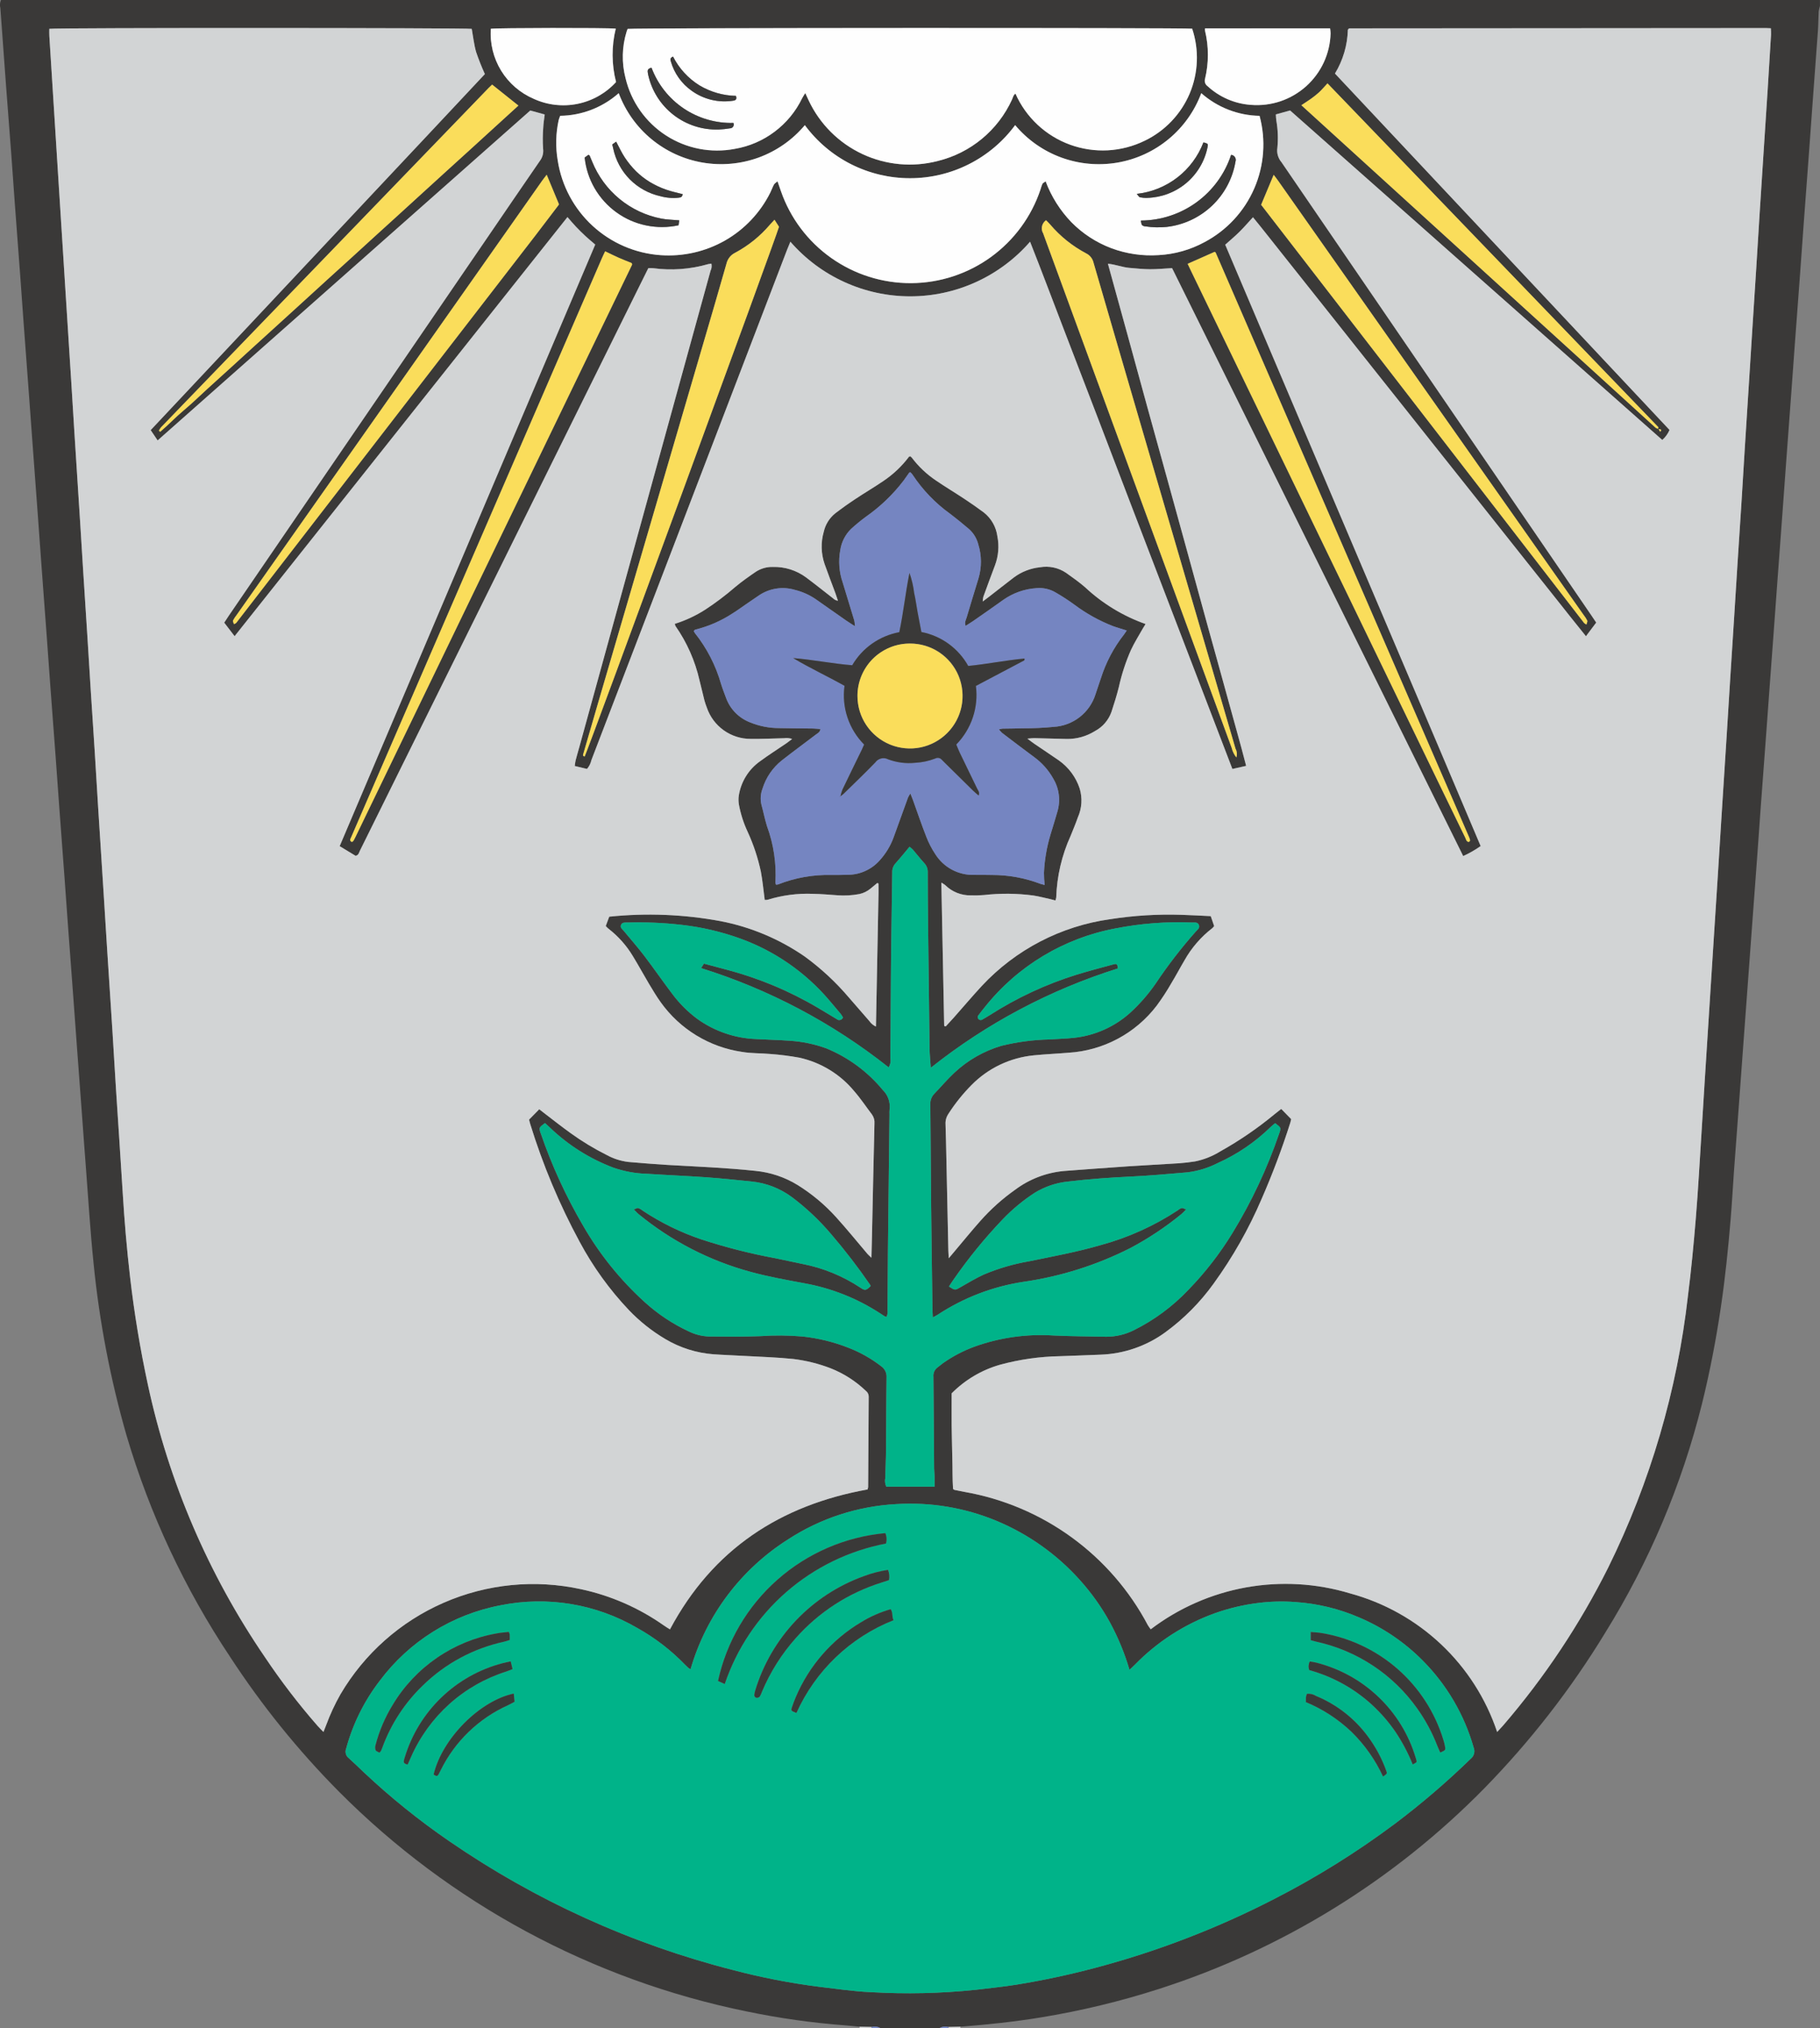 <svg width="44" height="49" viewBox="0 0 44 49" fill="none" xmlns="http://www.w3.org/2000/svg">
<rect x="0" y="0" width="44" height="49" fill="#808080" stroke="none"/>
<g clip-path="url(#clip0)">
<path d="M43.999 0V0.143C43.986 0.187 43.976 0.231 43.969 0.276C43.96 0.43 43.961 0.586 43.95 0.74C43.908 1.322 43.863 1.904 43.821 2.487C43.792 2.873 43.766 3.259 43.737 3.645C43.693 4.245 43.648 4.845 43.603 5.445C43.576 5.82 43.549 6.194 43.522 6.568C43.478 7.162 43.434 7.756 43.389 8.35C43.361 8.731 43.335 9.111 43.306 9.491C43.263 10.085 43.219 10.679 43.174 11.273C43.146 11.654 43.119 12.034 43.091 12.414C43.047 13.002 43.004 13.59 42.96 14.178C42.932 14.559 42.905 14.939 42.877 15.319C42.845 15.759 42.812 16.198 42.779 16.638C42.752 17.012 42.725 17.387 42.697 17.761C42.654 18.337 42.611 18.913 42.568 19.489C42.539 19.882 42.512 20.274 42.484 20.666C42.439 21.278 42.394 21.89 42.348 22.502C42.321 22.864 42.295 23.227 42.268 23.589C42.224 24.189 42.179 24.789 42.135 25.389C42.107 25.763 42.081 26.138 42.053 26.512C42.009 27.112 41.963 27.712 41.919 28.312C41.892 28.692 41.872 29.073 41.84 29.453C41.781 30.165 41.708 30.876 41.603 31.584C41.487 32.367 41.338 33.144 41.148 33.913C40.661 35.87 39.871 37.738 38.806 39.451C37.977 40.812 36.995 42.073 35.88 43.212C33.692 45.437 30.995 47.099 28.022 48.054C27.085 48.355 26.127 48.586 25.156 48.744C24.514 48.85 23.867 48.916 23.218 48.968L22.926 48.974C22.891 48.964 22.854 48.961 22.818 48.966C22.782 48.97 22.747 48.982 22.716 49H21.282C21.251 48.982 21.216 48.97 21.18 48.966C21.144 48.961 21.107 48.964 21.072 48.973L20.78 48.968C20.667 48.957 20.554 48.944 20.441 48.935C19.638 48.875 18.839 48.762 18.05 48.598C14.312 47.836 10.882 45.988 8.193 43.286C7.209 42.294 6.329 41.205 5.566 40.036C4.466 38.388 3.621 36.584 3.06 34.685C2.67 33.328 2.403 31.938 2.263 30.533C2.181 29.739 2.134 28.942 2.072 28.146C2.044 27.796 2.02 27.445 1.994 27.095C1.949 26.495 1.905 25.895 1.86 25.294C1.832 24.92 1.806 24.546 1.778 24.171C1.734 23.571 1.689 22.971 1.644 22.371C1.617 21.997 1.591 21.622 1.563 21.248C1.519 20.648 1.474 20.048 1.429 19.448C1.402 19.074 1.375 18.699 1.348 18.325C1.304 17.743 1.261 17.16 1.217 16.578C1.188 16.186 1.161 15.794 1.132 15.402C1.089 14.819 1.046 14.237 1.002 13.655C0.973 13.269 0.947 12.882 0.918 12.496C0.874 11.896 0.83 11.296 0.785 10.696C0.757 10.322 0.731 9.947 0.703 9.573C0.659 8.973 0.614 8.373 0.569 7.773C0.542 7.398 0.516 7.024 0.488 6.649C0.445 6.067 0.401 5.485 0.357 4.903C0.329 4.517 0.303 4.13 0.274 3.744C0.232 3.185 0.188 2.627 0.146 2.069C0.099 1.445 0.054 0.821 0.009 0.197C-0.009 0.132 -0.003 0.062 0.024 0L43.373 0C43.581 0 43.791 0 43.999 0ZM1.192 0.696C1.192 0.759 1.189 0.812 1.192 0.866C1.237 1.579 1.282 2.292 1.328 3.005C1.354 3.421 1.38 3.838 1.406 4.254C1.439 4.777 1.473 5.301 1.506 5.824C1.533 6.246 1.56 6.668 1.586 7.091C1.631 7.792 1.676 8.494 1.721 9.196C1.748 9.624 1.773 10.052 1.8 10.48C1.845 11.182 1.89 11.883 1.935 12.585C1.962 13.013 1.988 13.442 2.015 13.87C2.048 14.387 2.081 14.905 2.115 15.422C2.142 15.85 2.168 16.278 2.195 16.706C2.227 17.2 2.26 17.693 2.292 18.187C2.32 18.633 2.346 19.079 2.374 19.525C2.419 20.239 2.464 20.952 2.51 21.666C2.537 22.088 2.563 22.511 2.59 22.933C2.633 23.599 2.677 24.265 2.719 24.931C2.748 25.389 2.774 25.847 2.803 26.305C2.856 27.137 2.915 27.969 2.965 28.802C3.007 29.486 3.065 30.169 3.144 30.849C3.245 31.726 3.389 32.595 3.575 33.457C4.082 35.811 5.042 38.045 6.401 40.034C6.789 40.614 7.214 41.168 7.674 41.694C7.716 41.741 7.762 41.785 7.82 41.845C7.847 41.776 7.867 41.728 7.885 41.68C7.979 41.423 8.095 41.174 8.23 40.935C8.808 39.954 9.681 39.179 10.726 38.724C11.77 38.267 12.932 38.153 14.046 38.396C14.766 38.551 15.447 38.849 16.049 39.273C16.096 39.306 16.145 39.334 16.197 39.367C17.229 37.432 18.862 36.366 20.974 35.986C20.98 35.967 20.985 35.947 20.988 35.927C20.992 35.2 20.997 34.472 21.001 33.745C21.002 33.719 20.996 33.692 20.985 33.668C20.973 33.644 20.956 33.623 20.936 33.607C20.69 33.371 20.4 33.185 20.082 33.059C19.793 32.947 19.49 32.872 19.181 32.834C18.79 32.793 18.396 32.782 18.003 32.76C17.753 32.746 17.502 32.738 17.252 32.721C16.839 32.69 16.44 32.564 16.084 32.352C15.76 32.16 15.464 31.925 15.204 31.653C14.735 31.159 14.335 30.605 14.014 30.005C13.523 29.097 13.123 28.144 12.819 27.159C12.806 27.12 12.798 27.079 12.79 27.051L13.036 26.8C13.076 26.831 13.113 26.86 13.15 26.889C13.364 27.052 13.574 27.219 13.792 27.375C14.068 27.575 14.359 27.751 14.664 27.904C14.826 27.993 15.004 28.05 15.188 28.073C15.504 28.1 15.819 28.127 16.134 28.145C16.844 28.186 17.553 28.214 18.26 28.289C18.624 28.323 18.975 28.441 19.285 28.633C19.631 28.848 19.944 29.11 20.216 29.412C20.476 29.699 20.72 30 20.971 30.295C20.996 30.323 21.025 30.348 21.067 30.389C21.072 30.197 21.076 30.03 21.08 29.864C21.1 28.958 21.12 28.053 21.14 27.147C21.147 27.07 21.126 26.992 21.081 26.929C20.937 26.739 20.805 26.54 20.648 26.36C20.31 25.953 19.845 25.67 19.327 25.555C19.093 25.512 18.856 25.482 18.618 25.465C18.392 25.443 18.162 25.454 17.94 25.415C17.549 25.358 17.173 25.222 16.835 25.017C16.498 24.811 16.205 24.54 15.975 24.219C15.871 24.074 15.78 23.92 15.688 23.766C15.557 23.546 15.434 23.321 15.301 23.102C15.147 22.846 14.946 22.62 14.709 22.438C14.686 22.418 14.664 22.396 14.644 22.373L14.729 22.148C15.626 22.054 16.533 22.09 17.421 22.255C18.15 22.396 18.841 22.687 19.452 23.108C19.848 23.397 20.208 23.731 20.525 24.104C20.69 24.293 20.853 24.483 21.019 24.671C21.058 24.729 21.113 24.774 21.177 24.802C21.197 23.716 21.218 22.645 21.239 21.573C21.24 21.502 21.238 21.43 21.237 21.359C21.238 21.354 21.236 21.348 21.232 21.343C21.228 21.34 21.221 21.339 21.208 21.335C21.157 21.377 21.103 21.423 21.048 21.467C20.97 21.532 20.877 21.578 20.778 21.6C20.602 21.634 20.422 21.644 20.243 21.63C20.047 21.616 19.85 21.599 19.654 21.596C19.283 21.581 18.913 21.629 18.558 21.739C18.535 21.744 18.511 21.745 18.488 21.743C18.456 21.508 18.436 21.282 18.394 21.061C18.324 20.729 18.216 20.405 18.074 20.096C17.976 19.886 17.904 19.663 17.863 19.434C17.851 19.364 17.85 19.293 17.861 19.222C17.887 19.057 17.945 18.898 18.033 18.755C18.122 18.613 18.238 18.49 18.374 18.393C18.581 18.241 18.798 18.103 19.01 17.959C19.052 17.93 19.092 17.898 19.151 17.854C19.088 17.833 19.022 17.827 18.957 17.835C18.688 17.842 18.419 17.855 18.151 17.852C17.916 17.853 17.688 17.781 17.497 17.645C17.306 17.509 17.163 17.317 17.087 17.095C17.067 17.039 17.045 16.983 17.03 16.926C16.989 16.764 16.953 16.602 16.911 16.44C16.804 15.968 16.607 15.521 16.329 15.124C16.322 15.108 16.317 15.09 16.315 15.071C16.573 14.991 16.819 14.877 17.046 14.732C17.301 14.565 17.544 14.382 17.774 14.183C17.934 14.049 18.105 13.929 18.277 13.811C18.398 13.733 18.541 13.694 18.685 13.698C18.974 13.69 19.257 13.78 19.489 13.952C19.709 14.116 19.923 14.288 20.14 14.457C20.172 14.488 20.213 14.508 20.257 14.514C20.232 14.438 20.215 14.382 20.195 14.328C20.108 14.093 20.017 13.86 19.934 13.624C19.848 13.374 19.841 13.104 19.914 12.85C19.953 12.674 20.052 12.516 20.192 12.402C20.348 12.283 20.509 12.169 20.673 12.06C20.896 11.912 21.128 11.776 21.35 11.625C21.589 11.466 21.799 11.268 21.972 11.039C21.978 11.031 21.992 11.03 22.006 11.024C22.02 11.033 22.032 11.044 22.043 11.057C22.205 11.272 22.402 11.458 22.626 11.608C22.852 11.763 23.088 11.903 23.317 12.055C23.476 12.16 23.633 12.269 23.785 12.382C23.965 12.525 24.083 12.732 24.112 12.96C24.158 13.195 24.138 13.439 24.053 13.663C23.957 13.913 23.865 14.165 23.773 14.417C23.764 14.455 23.759 14.493 23.757 14.532C23.82 14.485 23.863 14.454 23.905 14.421C24.108 14.264 24.31 14.106 24.513 13.949C24.697 13.814 24.913 13.73 25.14 13.706C25.361 13.667 25.588 13.715 25.773 13.84C25.929 13.951 26.085 14.061 26.229 14.185C26.651 14.58 27.15 14.884 27.695 15.077C27.669 15.117 27.647 15.151 27.627 15.186C27.531 15.357 27.425 15.524 27.342 15.701C27.215 15.991 27.116 16.291 27.048 16.6C26.998 16.802 26.935 17.001 26.87 17.198C26.8 17.398 26.658 17.564 26.471 17.663C26.267 17.79 26.032 17.857 25.791 17.854C25.529 17.847 25.266 17.84 25.003 17.834C24.96 17.833 24.917 17.84 24.837 17.846C24.914 17.903 24.959 17.939 25.006 17.971C25.203 18.105 25.403 18.237 25.599 18.372C25.835 18.539 26.011 18.777 26.102 19.05C26.171 19.281 26.155 19.529 26.057 19.748C26.004 19.9 25.942 20.048 25.881 20.197C25.669 20.665 25.551 21.171 25.535 21.684C25.531 21.709 25.524 21.733 25.514 21.756C25.471 21.744 25.438 21.734 25.404 21.727C25.264 21.696 25.126 21.658 24.985 21.636C24.588 21.583 24.186 21.579 23.788 21.625C23.681 21.634 23.574 21.637 23.466 21.633C23.353 21.634 23.24 21.613 23.134 21.571C23.028 21.528 22.932 21.465 22.852 21.385C22.823 21.362 22.791 21.342 22.758 21.325C22.781 22.488 22.803 23.631 22.826 24.775C22.826 24.781 22.828 24.786 22.832 24.79C22.837 24.793 22.844 24.793 22.864 24.797C22.927 24.73 22.996 24.657 23.062 24.581C23.288 24.327 23.507 24.067 23.738 23.818C24.556 22.942 25.651 22.374 26.839 22.208C27.411 22.119 27.991 22.083 28.57 22.103C28.802 22.109 29.034 22.124 29.271 22.135L29.353 22.374C29.339 22.392 29.325 22.409 29.309 22.424C29.034 22.636 28.804 22.902 28.634 23.204C28.528 23.384 28.431 23.569 28.323 23.747C28.213 23.938 28.093 24.123 27.962 24.3C27.709 24.631 27.388 24.903 27.021 25.099C26.654 25.294 26.248 25.409 25.833 25.435C25.553 25.458 25.273 25.47 24.994 25.498C24.424 25.553 23.891 25.806 23.488 26.213C23.278 26.425 23.091 26.659 22.929 26.909C22.879 26.983 22.854 27.071 22.859 27.16C22.868 27.44 22.873 27.72 22.879 28C22.895 28.739 22.911 29.477 22.927 30.216C22.928 30.267 22.932 30.318 22.936 30.4C22.997 30.328 23.038 30.28 23.079 30.231C23.287 29.985 23.49 29.735 23.704 29.495C23.953 29.213 24.235 28.961 24.543 28.744C24.884 28.489 25.289 28.333 25.713 28.293C26.231 28.254 26.749 28.215 27.267 28.18C27.678 28.152 28.089 28.133 28.5 28.106C28.631 28.097 28.762 28.081 28.892 28.061C29.108 28.016 29.316 27.934 29.504 27.817C29.968 27.558 30.407 27.256 30.816 26.917C30.865 26.877 30.916 26.838 30.974 26.793L31.214 27.038C31.205 27.077 31.202 27.1 31.195 27.123C30.996 27.747 30.765 28.361 30.503 28.961C30.193 29.685 29.804 30.373 29.341 31.011C29.017 31.462 28.623 31.859 28.174 32.187C27.718 32.521 27.172 32.71 26.608 32.73C26.279 32.74 25.952 32.758 25.623 32.767C25.134 32.776 24.647 32.845 24.174 32.973C23.732 33.1 23.329 33.338 23.006 33.665C23.006 33.928 23.004 34.184 23.006 34.44C23.009 34.702 23.015 34.964 23.023 35.226C23.03 35.48 23.023 35.734 23.041 35.974C23.063 35.99 23.068 35.996 23.073 35.997C23.155 36.014 23.237 36.029 23.319 36.046C24.255 36.21 25.141 36.586 25.91 37.144C26.678 37.703 27.308 38.429 27.752 39.269C27.772 39.302 27.795 39.334 27.819 39.365C28.496 38.85 29.286 38.504 30.124 38.353C30.962 38.202 31.824 38.252 32.639 38.498C33.462 38.72 34.217 39.142 34.838 39.727C35.458 40.311 35.924 41.039 36.194 41.846C36.251 41.785 36.295 41.739 36.337 41.691C37.339 40.528 38.193 39.246 38.879 37.874C39.896 35.812 40.549 33.59 40.807 31.306C40.888 30.68 40.946 30.051 40.998 29.422C41.053 28.751 41.09 28.078 41.133 27.407C41.162 26.961 41.188 26.514 41.216 26.069C41.261 25.361 41.306 24.653 41.351 23.945C41.378 23.517 41.405 23.089 41.432 22.661C41.464 22.167 41.495 21.674 41.528 21.18C41.556 20.728 41.583 20.276 41.612 19.824C41.655 19.146 41.698 18.468 41.742 17.791C41.771 17.339 41.798 16.887 41.827 16.435C41.858 15.935 41.89 15.436 41.923 14.936C41.951 14.49 41.978 14.044 42.007 13.598C42.037 13.122 42.069 12.647 42.099 12.171C42.128 11.713 42.155 11.255 42.184 10.797C42.216 10.28 42.249 9.762 42.282 9.245C42.309 8.817 42.336 8.389 42.363 7.96C42.395 7.455 42.428 6.95 42.461 6.444C42.488 6.01 42.514 5.576 42.541 5.142C42.574 4.63 42.606 4.119 42.64 3.608C42.671 3.132 42.703 2.656 42.734 2.181C42.762 1.735 42.79 1.289 42.816 0.842C42.819 0.792 42.813 0.74 42.811 0.683C42.762 0.681 42.727 0.678 42.692 0.678C39.336 0.68 35.98 0.682 32.624 0.685C32.618 0.685 32.612 0.688 32.608 0.691C32.599 0.7 32.592 0.709 32.586 0.718C32.575 1.092 32.468 1.457 32.273 1.777L40.362 10.388C40.322 10.48 40.262 10.563 40.186 10.629C37.183 7.972 34.184 5.319 31.189 2.669L30.845 2.764C30.846 2.813 30.849 2.862 30.856 2.911C30.894 3.129 30.903 3.351 30.881 3.571C30.871 3.632 30.875 3.695 30.892 3.754C30.909 3.814 30.939 3.87 30.979 3.917C30.99 3.931 31 3.946 31.009 3.961C33.501 7.603 35.993 11.244 38.484 14.885C38.518 14.934 38.55 14.984 38.589 15.042L38.341 15.372C38.081 15.052 37.84 14.743 37.595 14.437C37.353 14.134 37.112 13.83 36.872 13.527C36.627 13.218 36.382 12.91 36.137 12.602C35.892 12.293 35.647 11.985 35.402 11.677L34.679 10.767L33.944 9.842L33.221 8.932L32.486 8.007C32.241 7.699 31.996 7.39 31.752 7.082C31.51 6.779 31.269 6.475 31.028 6.172C30.784 5.866 30.544 5.557 30.291 5.249C30.174 5.375 30.074 5.493 29.965 5.601C29.855 5.709 29.737 5.808 29.62 5.912C30.309 7.533 30.995 9.148 31.679 10.757C32.367 12.374 33.054 13.991 33.742 15.608C34.426 17.218 35.11 18.83 35.796 20.442C35.663 20.536 35.521 20.616 35.373 20.684C33.024 15.942 30.678 11.207 28.335 6.478C28.146 6.489 27.974 6.506 27.802 6.505C27.635 6.504 27.468 6.486 27.302 6.472C27.134 6.458 26.974 6.39 26.784 6.372C26.948 6.965 27.106 7.538 27.264 8.111C27.424 8.691 27.583 9.271 27.742 9.851C27.9 10.425 28.059 10.998 28.218 11.572C28.379 12.152 28.539 12.732 28.698 13.312C28.856 13.886 29.014 14.46 29.172 15.034C29.332 15.614 29.495 16.193 29.653 16.773C29.808 17.346 29.975 17.916 30.126 18.505L29.793 18.579C29.517 17.86 29.247 17.154 28.976 16.449C28.705 15.743 28.434 15.037 28.163 14.33C27.891 13.624 27.62 12.918 27.35 12.212C27.079 11.505 26.808 10.799 26.538 10.092C26.267 9.386 25.996 8.68 25.724 7.974C25.453 7.27 25.189 6.563 24.902 5.84C24.542 6.254 24.097 6.586 23.597 6.814C23.098 7.042 22.555 7.16 22.005 7.16C21.456 7.16 20.913 7.042 20.413 6.814C19.913 6.587 19.468 6.255 19.108 5.84C19.076 5.917 19.05 5.976 19.027 6.036C18.129 8.378 17.231 10.719 16.334 13.061C15.655 14.829 14.976 16.597 14.297 18.365C14.28 18.444 14.243 18.517 14.19 18.578L13.895 18.507C13.899 18.462 13.906 18.417 13.915 18.372C13.944 18.263 13.976 18.154 14.006 18.046C14.895 14.819 15.785 11.593 16.674 8.367C16.842 7.759 17.01 7.15 17.178 6.542C17.204 6.488 17.211 6.427 17.197 6.369C17.171 6.372 17.146 6.376 17.12 6.381C16.689 6.506 16.236 6.539 15.791 6.48C15.752 6.477 15.713 6.477 15.673 6.479C15.577 6.672 15.487 6.853 15.397 7.035C14.284 9.283 13.17 11.531 12.057 13.779C11.346 15.216 10.634 16.652 9.923 18.088C9.515 18.91 9.108 19.733 8.7 20.555C8.678 20.6 8.671 20.66 8.597 20.678L8.211 20.444C10.273 15.594 12.333 10.749 14.39 5.909C14.305 5.836 14.228 5.773 14.154 5.705C14.075 5.632 13.999 5.556 13.925 5.478C13.857 5.407 13.793 5.33 13.718 5.245L5.671 15.371L5.42 15.044C5.461 14.982 5.496 14.927 5.533 14.873C7.613 11.832 9.694 8.791 11.775 5.75C12.2 5.13 12.624 4.51 13.049 3.89C13.114 3.806 13.143 3.7 13.13 3.594C13.118 3.422 13.119 3.249 13.133 3.077C13.137 2.977 13.155 2.878 13.168 2.766L12.82 2.67L3.81 10.641L3.642 10.392C4.55 9.426 5.448 8.47 6.347 7.514C7.245 6.558 8.144 5.601 9.042 4.644C9.939 3.688 10.838 2.735 11.722 1.79C11.642 1.615 11.571 1.437 11.51 1.255C11.458 1.074 11.438 0.884 11.404 0.697C11.265 0.672 1.385 0.668 1.192 0.696ZM16.695 40.328C16.681 40.323 16.666 40.316 16.653 40.308C16.622 40.28 16.591 40.252 16.562 40.222C16.222 39.87 15.831 39.57 15.402 39.331C14.407 38.751 13.232 38.557 12.102 38.785C10.932 39.007 9.889 39.659 9.178 40.612C8.803 41.1 8.527 41.657 8.367 42.252C8.351 42.291 8.349 42.333 8.36 42.373C8.371 42.413 8.394 42.448 8.426 42.474C8.555 42.589 8.678 42.71 8.804 42.829C9.443 43.43 10.128 43.981 10.851 44.478C12.939 45.915 15.266 46.972 17.724 47.599C18.41 47.78 19.108 47.915 19.812 48.004C20.226 48.052 20.641 48.116 21.056 48.133C21.903 48.182 22.752 48.163 23.595 48.075C23.921 48.035 24.248 48.004 24.571 47.952C25.219 47.847 25.86 47.71 26.494 47.541C27.989 47.144 29.436 46.586 30.811 45.878C31.831 45.356 32.806 44.748 33.724 44.063C34.367 43.578 34.98 43.054 35.557 42.492C35.596 42.461 35.624 42.418 35.636 42.37C35.649 42.322 35.646 42.27 35.627 42.224C35.401 41.429 34.976 40.704 34.392 40.118C33.954 39.676 33.433 39.324 32.861 39.08C32.372 38.869 31.851 38.743 31.32 38.707C31.022 38.684 30.723 38.692 30.427 38.728C30.065 38.772 29.71 38.856 29.367 38.978C28.64 39.24 27.981 39.664 27.441 40.216C27.404 40.254 27.365 40.289 27.306 40.345C27.189 39.946 27.03 39.56 26.831 39.194C26.63 38.828 26.387 38.487 26.107 38.176C25.552 37.556 24.864 37.068 24.096 36.747C23.327 36.427 22.495 36.288 21.663 36.341C20.734 36.391 19.835 36.684 19.055 37.191C17.911 37.914 17.072 39.03 16.695 40.328ZM21.426 35.919H22.594C22.594 35.825 22.596 35.743 22.594 35.661C22.592 35.601 22.583 35.542 22.583 35.483C22.577 34.744 22.574 34.005 22.566 33.266C22.561 33.222 22.568 33.177 22.586 33.136C22.604 33.096 22.633 33.061 22.669 33.035C22.713 33.004 22.753 32.967 22.796 32.936C23.03 32.771 23.285 32.637 23.555 32.538C24.168 32.316 24.821 32.224 25.473 32.267C25.895 32.286 26.319 32.289 26.743 32.297C26.977 32.297 27.207 32.243 27.416 32.137C27.908 31.892 28.354 31.561 28.732 31.162C29.135 30.747 29.491 30.288 29.794 29.794C30.258 29.036 30.637 28.229 30.924 27.388C30.974 27.247 30.974 27.247 30.828 27.137C30.794 27.166 30.755 27.193 30.722 27.226C30.351 27.59 29.918 27.885 29.443 28.099C29.214 28.216 28.966 28.293 28.711 28.324C28.253 28.364 27.796 28.405 27.337 28.427C26.83 28.451 26.325 28.487 25.822 28.547C25.535 28.576 25.26 28.669 25.015 28.819C24.734 29.001 24.476 29.215 24.244 29.456C23.808 29.913 23.407 30.404 23.047 30.924C23.01 30.976 22.976 31.031 22.941 31.084C23.091 31.181 23.089 31.176 23.219 31.101C23.405 30.994 23.59 30.884 23.784 30.794C24.136 30.646 24.504 30.538 24.881 30.474C25.459 30.355 26.04 30.249 26.608 30.084C27.272 29.904 27.902 29.619 28.476 29.241C28.503 29.217 28.534 29.199 28.568 29.188C28.595 29.183 28.627 29.205 28.674 29.221C28.626 29.269 28.596 29.305 28.561 29.334C28.177 29.648 27.763 29.923 27.325 30.155C26.515 30.565 25.642 30.841 24.743 30.97C24.003 31.082 23.296 31.353 22.671 31.764C22.638 31.786 22.602 31.802 22.552 31.829C22.548 31.756 22.544 31.704 22.543 31.652C22.532 30.8 22.519 29.948 22.51 29.096C22.502 28.291 22.5 27.487 22.491 26.682C22.489 26.635 22.496 26.587 22.513 26.543C22.529 26.499 22.555 26.459 22.589 26.425C22.75 26.258 22.9 26.079 23.07 25.921C23.393 25.617 23.783 25.394 24.209 25.268C24.591 25.174 24.983 25.123 25.376 25.114C25.572 25.1 25.77 25.097 25.965 25.075C26.467 25.021 26.94 24.811 27.317 24.475C27.546 24.266 27.752 24.032 27.929 23.778C28.227 23.331 28.555 22.906 28.912 22.504C28.951 22.463 29.009 22.421 28.986 22.353C28.957 22.271 28.878 22.291 28.816 22.289C28.196 22.264 27.574 22.312 26.965 22.432C25.719 22.666 24.6 23.34 23.811 24.329C23.758 24.394 23.706 24.459 23.657 24.526C23.644 24.539 23.637 24.557 23.637 24.575C23.637 24.593 23.644 24.61 23.657 24.623C23.669 24.637 23.686 24.645 23.704 24.646C23.722 24.647 23.74 24.642 23.754 24.631C23.811 24.599 23.868 24.565 23.923 24.53C24.577 24.111 25.284 23.781 26.026 23.55C26.317 23.461 26.611 23.383 26.905 23.304C27.002 23.277 27.011 23.288 27.028 23.398C25.384 23.914 23.851 24.727 22.503 25.798C22.491 25.63 22.475 25.484 22.473 25.337C22.459 24.318 22.447 23.299 22.436 22.281C22.432 21.881 22.429 21.482 22.429 21.083C22.431 21.041 22.425 21 22.411 20.961C22.397 20.922 22.375 20.886 22.347 20.856C22.25 20.751 22.163 20.637 22.07 20.529C22.044 20.504 22.017 20.48 21.988 20.459C21.869 20.601 21.761 20.735 21.646 20.864C21.594 20.921 21.567 20.997 21.57 21.074C21.563 21.688 21.552 22.301 21.544 22.915C21.539 23.368 21.537 23.821 21.534 24.274C21.531 24.703 21.53 25.132 21.525 25.561C21.54 25.64 21.525 25.721 21.483 25.789C20.133 24.717 18.595 23.904 16.949 23.39L17.018 23.283C17.203 23.332 17.381 23.378 17.559 23.427C18.339 23.631 19.087 23.944 19.781 24.355C19.929 24.444 20.079 24.532 20.227 24.622C20.238 24.633 20.252 24.64 20.267 24.644C20.283 24.648 20.299 24.648 20.314 24.643C20.329 24.639 20.343 24.632 20.355 24.621C20.366 24.61 20.375 24.596 20.379 24.581C20.363 24.552 20.344 24.524 20.325 24.497C20.233 24.387 20.142 24.277 20.048 24.169C19.473 23.493 18.732 22.978 17.896 22.676C17.436 22.51 16.957 22.399 16.471 22.345C16.038 22.295 15.602 22.277 15.167 22.289C15.11 22.291 15.041 22.278 15.012 22.35C14.988 22.413 15.044 22.447 15.076 22.487C15.242 22.689 15.417 22.886 15.576 23.094C15.811 23.402 16.03 23.722 16.265 24.03C16.434 24.254 16.635 24.453 16.861 24.62C17.276 24.917 17.77 25.086 18.28 25.105C18.554 25.121 18.829 25.126 19.102 25.146C19.4 25.166 19.694 25.227 19.975 25.329C20.508 25.547 20.978 25.894 21.344 26.338C21.405 26.398 21.452 26.471 21.48 26.552C21.508 26.634 21.517 26.72 21.506 26.805C21.502 26.847 21.502 26.889 21.504 26.93C21.491 28.027 21.479 29.123 21.466 30.219C21.461 30.69 21.461 31.161 21.456 31.632C21.466 31.695 21.458 31.759 21.433 31.817C21.418 31.814 21.403 31.81 21.389 31.804C21.353 31.782 21.319 31.759 21.284 31.736C20.728 31.372 20.104 31.124 19.45 31.006C19.017 30.925 18.583 30.848 18.156 30.732C17.161 30.464 16.235 29.988 15.439 29.335C15.403 29.306 15.373 29.27 15.325 29.222C15.371 29.205 15.404 29.181 15.429 29.188C15.468 29.202 15.504 29.223 15.536 29.25C15.979 29.544 16.459 29.778 16.963 29.948C17.547 30.138 18.143 30.29 18.748 30.401C18.97 30.446 19.191 30.493 19.413 30.541C19.906 30.638 20.376 30.831 20.795 31.108C20.913 31.189 20.936 31.181 21.049 31.073C21.045 31.062 21.041 31.051 21.035 31.041C20.744 30.618 20.431 30.212 20.097 29.822C19.812 29.485 19.489 29.181 19.135 28.916C18.854 28.711 18.524 28.583 18.178 28.547C17.804 28.508 17.431 28.47 17.056 28.443C16.586 28.41 16.115 28.391 15.645 28.36C15.364 28.353 15.086 28.302 14.821 28.209C14.256 27.995 13.739 27.669 13.302 27.251C13.26 27.211 13.216 27.172 13.175 27.134C13.028 27.244 13.025 27.248 13.068 27.371C13.337 28.155 13.684 28.91 14.103 29.625C14.501 30.313 15.004 30.934 15.593 31.467C15.908 31.752 16.264 31.988 16.648 32.167C16.799 32.241 16.963 32.284 17.131 32.291C17.548 32.295 17.967 32.299 18.384 32.283C18.723 32.259 19.064 32.262 19.402 32.291C19.782 32.332 20.155 32.423 20.511 32.563C20.795 32.673 21.062 32.823 21.303 33.01C21.347 33.04 21.381 33.081 21.404 33.129C21.427 33.176 21.436 33.229 21.433 33.282C21.424 33.878 21.425 34.474 21.42 35.07C21.418 35.284 21.406 35.498 21.402 35.713C21.388 35.782 21.396 35.855 21.426 35.919ZM27.239 15.233C27.113 15.194 27.009 15.165 26.909 15.129C26.575 14.999 26.26 14.824 25.973 14.609C25.829 14.504 25.679 14.407 25.524 14.317C25.384 14.233 25.222 14.196 25.06 14.21C24.772 14.228 24.495 14.325 24.259 14.49C24.017 14.665 23.771 14.833 23.527 15.004C23.469 15.044 23.408 15.08 23.345 15.121C23.31 15.039 23.351 14.979 23.369 14.919C23.461 14.605 23.559 14.292 23.654 13.979C23.736 13.709 23.734 13.421 23.65 13.152C23.614 13.012 23.539 12.886 23.432 12.788C23.283 12.661 23.131 12.536 22.974 12.417C22.614 12.16 22.305 11.838 22.061 11.469C22.046 11.448 22.028 11.429 22.009 11.411C21.991 11.416 21.983 11.416 21.981 11.419C21.936 11.482 21.893 11.546 21.847 11.608C21.59 11.945 21.282 12.241 20.934 12.484C20.81 12.576 20.69 12.674 20.576 12.779C20.434 12.917 20.342 13.099 20.313 13.295C20.265 13.554 20.285 13.821 20.371 14.07C20.465 14.377 20.559 14.685 20.652 14.992C20.661 15.038 20.667 15.085 20.669 15.131C20.581 15.074 20.516 15.034 20.453 14.99C20.208 14.819 19.963 14.648 19.72 14.477C19.567 14.372 19.396 14.296 19.216 14.252C19.07 14.208 18.916 14.198 18.765 14.221C18.614 14.245 18.47 14.302 18.344 14.388C18.245 14.455 18.147 14.522 18.048 14.59C17.935 14.667 17.825 14.749 17.708 14.821C17.433 15.002 17.13 15.133 16.81 15.212C16.796 15.215 16.785 15.234 16.771 15.246C16.779 15.263 16.788 15.28 16.798 15.295C17.089 15.66 17.304 16.078 17.432 16.527C17.469 16.646 17.515 16.763 17.559 16.88C17.609 17.011 17.687 17.13 17.787 17.229C17.886 17.328 18.006 17.405 18.137 17.455C18.359 17.546 18.596 17.592 18.835 17.592C19.11 17.598 19.384 17.598 19.659 17.602C19.716 17.603 19.773 17.611 19.833 17.615C19.824 17.693 19.769 17.713 19.729 17.744C19.454 17.953 19.175 18.158 18.902 18.371C18.681 18.546 18.518 18.784 18.434 19.054C18.387 19.177 18.377 19.312 18.407 19.44C18.455 19.612 18.488 19.788 18.541 19.958C18.702 20.395 18.772 20.86 18.746 21.325C18.748 21.343 18.753 21.36 18.761 21.376C18.779 21.375 18.797 21.372 18.815 21.367C19.221 21.208 19.655 21.13 20.092 21.14C20.23 21.14 20.367 21.141 20.504 21.136C20.648 21.134 20.79 21.103 20.92 21.043C21.051 20.984 21.168 20.898 21.263 20.791C21.413 20.628 21.529 20.437 21.604 20.229C21.719 19.91 21.834 19.59 21.951 19.271C21.967 19.237 21.987 19.204 22.008 19.172C22.035 19.239 22.054 19.283 22.07 19.327C22.177 19.624 22.278 19.923 22.393 20.217C22.449 20.361 22.52 20.499 22.605 20.628C22.704 20.789 22.844 20.921 23.011 21.011C23.178 21.101 23.365 21.145 23.555 21.138C23.698 21.137 23.841 21.138 23.984 21.14C24.385 21.14 24.782 21.213 25.157 21.356C25.189 21.366 25.222 21.375 25.255 21.383C25.244 21.284 25.238 21.186 25.238 21.087C25.252 20.777 25.305 20.471 25.394 20.174C25.453 19.987 25.507 19.798 25.563 19.61C25.603 19.475 25.614 19.334 25.596 19.195C25.578 19.055 25.53 18.922 25.457 18.802C25.342 18.599 25.184 18.424 24.995 18.288C24.736 18.097 24.48 17.901 24.224 17.706C24.197 17.68 24.172 17.652 24.15 17.622C24.179 17.614 24.209 17.609 24.239 17.605C24.406 17.602 24.573 17.602 24.74 17.596C24.985 17.597 25.229 17.586 25.472 17.562C25.701 17.549 25.921 17.467 26.101 17.327C26.282 17.186 26.416 16.994 26.484 16.776C26.526 16.645 26.572 16.517 26.615 16.386C26.736 16.005 26.924 15.648 27.171 15.333C27.193 15.306 27.21 15.276 27.239 15.233ZM24.541 3.023C24.248 3.421 23.865 3.744 23.424 3.967C22.982 4.19 22.494 4.306 22 4.306C21.505 4.306 21.017 4.19 20.576 3.968C20.134 3.745 19.751 3.422 19.457 3.024C19.16 3.378 18.776 3.647 18.342 3.806C17.908 3.964 17.44 4.007 16.985 3.928C16.53 3.85 16.103 3.654 15.747 3.36C15.391 3.066 15.119 2.683 14.957 2.251C14.567 2.597 14.065 2.791 13.543 2.798C13.528 2.832 13.516 2.867 13.506 2.902C13.435 3.223 13.428 3.555 13.483 3.88C13.577 4.486 13.874 5.042 14.326 5.457C14.778 5.872 15.358 6.122 15.971 6.165C16.513 6.203 17.055 6.08 17.527 5.811C17.999 5.542 18.38 5.138 18.623 4.653C18.654 4.589 18.677 4.52 18.712 4.458C18.726 4.432 18.758 4.415 18.797 4.381C18.828 4.472 18.854 4.544 18.878 4.616C19.105 5.269 19.53 5.834 20.096 6.234C20.661 6.633 21.337 6.845 22.029 6.841C22.722 6.837 23.395 6.616 23.956 6.21C24.516 5.804 24.935 5.234 25.154 4.578C25.167 4.532 25.182 4.487 25.2 4.443C25.21 4.422 25.241 4.41 25.279 4.382C25.416 4.75 25.628 5.085 25.9 5.368C26.173 5.645 26.503 5.86 26.867 5.997C27.232 6.133 27.622 6.19 28.01 6.164C28.399 6.143 28.778 6.036 29.12 5.85C29.656 5.567 30.079 5.111 30.321 4.557C30.562 4.002 30.608 3.382 30.45 2.798C29.93 2.789 29.431 2.595 29.041 2.251C28.88 2.683 28.608 3.066 28.252 3.36C27.896 3.654 27.47 3.851 27.014 3.929C26.558 4.007 26.09 3.964 25.657 3.806C25.223 3.647 24.838 3.377 24.541 3.023ZM28.822 0.693C28.645 0.668 15.315 0.672 15.172 0.697C15.165 0.716 15.157 0.738 15.149 0.76C15.035 1.126 15.026 1.517 15.123 1.889C15.258 2.458 15.608 2.954 16.099 3.272C16.591 3.59 17.188 3.707 17.763 3.597C18.113 3.538 18.443 3.396 18.726 3.183C19.009 2.971 19.237 2.694 19.391 2.375C19.412 2.335 19.438 2.298 19.468 2.249C19.501 2.32 19.525 2.374 19.55 2.428C19.819 2.997 20.278 3.455 20.848 3.722C21.419 3.989 22.065 4.048 22.675 3.889C23.065 3.793 23.429 3.61 23.738 3.354C24.048 3.098 24.296 2.776 24.463 2.411C24.488 2.362 24.494 2.299 24.549 2.263C24.675 2.547 24.857 2.802 25.083 3.014C25.31 3.226 25.578 3.39 25.87 3.496C26.162 3.602 26.472 3.648 26.782 3.632C27.092 3.615 27.396 3.536 27.675 3.4C28.163 3.165 28.549 2.76 28.76 2.262C28.971 1.764 28.993 1.206 28.822 0.693ZM18.724 5.309C18.679 5.357 18.642 5.395 18.608 5.434C18.375 5.707 18.093 5.934 17.777 6.104C17.724 6.129 17.677 6.166 17.64 6.211C17.604 6.256 17.577 6.309 17.564 6.366C17.373 7.036 17.176 7.704 16.98 8.373C16.136 11.258 15.29 14.144 14.445 17.03C14.332 17.418 14.219 17.807 14.107 18.196C14.097 18.229 14.075 18.267 14.134 18.277C14.201 18.162 18.768 5.722 18.832 5.479L18.724 5.309ZM29.889 18.3C29.9 18.265 29.904 18.229 29.901 18.193C29.898 18.157 29.887 18.122 29.87 18.09C29.098 15.45 28.326 12.811 27.553 10.172C27.18 8.898 26.808 7.624 26.437 6.349C26.426 6.301 26.405 6.255 26.374 6.216C26.344 6.177 26.305 6.145 26.26 6.123C25.927 5.947 25.63 5.709 25.387 5.422C25.356 5.387 25.322 5.355 25.288 5.321C25.238 5.356 25.203 5.409 25.19 5.47C25.178 5.53 25.189 5.593 25.222 5.645C25.224 5.651 25.226 5.656 25.227 5.662C26.217 8.362 27.207 11.062 28.197 13.762C28.724 15.199 29.251 16.635 29.777 18.072C29.797 18.155 29.835 18.233 29.889 18.3ZM28.712 6.374C28.745 6.445 28.771 6.499 28.797 6.552C29.583 8.177 30.369 9.802 31.155 11.427C32.359 13.915 33.564 16.403 34.768 18.891C34.986 19.341 35.205 19.791 35.424 20.241C35.443 20.281 35.449 20.335 35.506 20.342C35.513 20.339 35.519 20.335 35.525 20.331C35.529 20.327 35.533 20.323 35.536 20.317C35.539 20.312 35.54 20.306 35.54 20.3C35.534 20.277 35.527 20.255 35.519 20.233C33.476 15.523 31.433 10.813 29.389 6.103C29.387 6.098 29.381 6.095 29.376 6.091C29.372 6.089 29.368 6.087 29.364 6.085L28.712 6.374ZM8.506 20.343C8.514 20.34 8.522 20.335 8.529 20.33C8.538 20.322 8.546 20.313 8.552 20.303C8.566 20.277 8.58 20.25 8.593 20.224C10.821 15.617 13.05 11.009 15.278 6.402C15.281 6.397 15.283 6.391 15.283 6.385C15.283 6.38 15.278 6.375 15.268 6.355C15.171 6.315 15.06 6.273 14.952 6.225C14.845 6.178 14.741 6.125 14.629 6.072C14.598 6.139 14.571 6.192 14.548 6.246C12.648 10.63 10.748 15.013 8.849 19.397C8.728 19.676 8.607 19.954 8.487 20.233C8.472 20.269 8.438 20.309 8.506 20.343ZM11.897 2.044C11.871 2.068 11.845 2.092 11.82 2.117C10.97 2.996 10.121 3.876 9.272 4.755C7.639 6.445 6.007 8.135 4.374 9.825C4.213 9.991 4.052 10.158 3.892 10.325C3.873 10.35 3.856 10.376 3.842 10.404L3.872 10.433C4.067 10.269 4.242 10.08 4.438 9.917C4.635 9.753 4.819 9.573 5.008 9.4C5.202 9.224 5.397 9.047 5.591 8.871C5.785 8.694 5.979 8.518 6.173 8.34C6.367 8.164 6.561 7.987 6.755 7.811C6.945 7.638 7.135 7.465 7.324 7.293C7.518 7.116 7.712 6.939 7.906 6.762C8.1 6.585 8.295 6.409 8.489 6.233C8.683 6.056 8.877 5.879 9.071 5.702C9.261 5.53 9.45 5.357 9.64 5.185C9.834 5.008 10.028 4.831 10.223 4.654C10.416 4.478 10.611 4.301 10.805 4.124C10.999 3.948 11.193 3.771 11.387 3.595C11.577 3.422 11.766 3.249 11.956 3.076C12.149 2.9 12.342 2.725 12.533 2.551L11.897 2.044ZM32.093 2.014C32.013 2.1 31.955 2.169 31.89 2.23C31.828 2.286 31.762 2.338 31.694 2.386C31.623 2.437 31.549 2.483 31.461 2.542C34.324 5.147 37.178 7.744 40.024 10.333C40.042 10.345 40.061 10.355 40.082 10.362C40.088 10.342 40.096 10.326 40.093 10.322C37.434 7.56 34.767 4.79 32.093 2.014ZM30.489 4.948C33.089 8.313 35.691 11.681 38.296 15.051C38.313 15.066 38.332 15.08 38.353 15.09C38.362 15.051 38.383 15.016 38.373 14.994C38.349 14.946 38.319 14.901 38.286 14.859C35.822 11.358 33.357 7.858 30.892 4.357C30.862 4.314 30.829 4.273 30.792 4.224L30.489 4.948ZM5.654 15.078C5.664 15.075 5.675 15.072 5.685 15.068C5.695 15.062 5.705 15.055 5.713 15.047C8.123 11.929 10.532 8.81 12.941 5.692C13.13 5.447 13.317 5.199 13.505 4.953C13.508 4.948 13.509 4.942 13.51 4.936C13.511 4.93 13.512 4.924 13.511 4.932L13.216 4.222C13.172 4.28 13.136 4.325 13.102 4.372C12.91 4.645 12.718 4.918 12.526 5.191C10.258 8.413 7.99 11.634 5.722 14.856C5.689 14.898 5.659 14.943 5.634 14.99C5.625 15.012 5.646 15.047 5.654 15.078ZM29.131 0.685C29.13 0.703 29.13 0.722 29.131 0.74C29.224 1.124 29.224 1.524 29.131 1.908C29.123 1.94 29.124 1.973 29.134 2.004C29.145 2.034 29.165 2.061 29.191 2.08C29.478 2.346 29.848 2.506 30.239 2.534C30.481 2.554 30.724 2.524 30.954 2.447C31.184 2.37 31.396 2.246 31.576 2.084C31.757 1.923 31.902 1.726 32.004 1.506C32.106 1.286 32.161 1.048 32.168 0.806C32.166 0.765 32.162 0.725 32.155 0.684L29.131 0.685ZM14.886 0.692C14.666 0.668 12.003 0.673 11.866 0.695C11.841 1.05 11.929 1.403 12.114 1.707C12.3 2.01 12.576 2.248 12.904 2.389C13.236 2.54 13.607 2.582 13.965 2.509C14.322 2.436 14.647 2.252 14.893 1.983C14.784 1.56 14.782 1.116 14.886 0.692ZM40.133 10.43L40.155 10.411C40.155 10.4 40.158 10.381 40.154 10.379C40.136 10.373 40.117 10.368 40.098 10.364L40.133 10.43Z" fill="#3A3938"/>
<path d="M23.219 48.968C23.218 48.978 23.218 48.989 23.218 49H22.931C22.932 48.991 22.93 48.982 22.927 48.974L23.219 48.968Z" fill="#D2D4D5"/>
<path d="M20.781 49C20.781 48.989 20.781 48.978 20.78 48.968L21.073 48.974C21.069 48.982 21.067 48.991 21.068 49L20.781 49Z" fill="#D2D4D5"/>
<path d="M21.068 49C21.067 48.991 21.069 48.982 21.073 48.974C21.108 48.964 21.144 48.961 21.18 48.966C21.217 48.97 21.251 48.982 21.283 49H21.068Z" fill="#7585C1"/>
<path d="M22.926 48.974C22.93 48.982 22.932 48.991 22.931 49H22.716C22.748 48.982 22.782 48.97 22.819 48.966C22.855 48.961 22.891 48.964 22.926 48.974Z" fill="#7585C1"/>
<path d="M1.192 0.696C1.385 0.668 11.266 0.672 11.405 0.697C11.439 0.884 11.459 1.074 11.51 1.255C11.572 1.437 11.643 1.615 11.722 1.79C10.839 2.735 9.94 3.688 9.043 4.644C8.145 5.601 7.246 6.558 6.347 7.514C5.449 8.47 4.551 9.426 3.643 10.392L3.811 10.641L12.82 2.67L13.169 2.766C13.156 2.878 13.138 2.977 13.134 3.077C13.12 3.249 13.118 3.422 13.13 3.594C13.144 3.7 13.115 3.806 13.05 3.89C12.623 4.509 12.199 5.129 11.776 5.75C9.695 8.791 7.614 11.832 5.533 14.873C5.497 14.927 5.462 14.981 5.421 15.044L5.672 15.371L13.719 5.245C13.794 5.33 13.857 5.407 13.925 5.478C13.999 5.556 14.076 5.632 14.155 5.705C14.228 5.773 14.306 5.836 14.39 5.909C12.331 10.755 10.271 15.6 8.212 20.444L8.598 20.678C8.671 20.661 8.679 20.6 8.701 20.555C9.109 19.733 9.517 18.911 9.923 18.088C10.635 16.652 11.346 15.216 12.058 13.779C13.171 11.531 14.285 9.283 15.398 7.035C15.488 6.854 15.578 6.672 15.674 6.479C15.713 6.477 15.752 6.477 15.791 6.48C16.237 6.54 16.689 6.506 17.121 6.382C17.146 6.376 17.172 6.372 17.198 6.369C17.212 6.427 17.205 6.488 17.178 6.542C17.011 7.15 16.843 7.759 16.675 8.367C15.786 11.593 14.896 14.819 14.007 18.046C13.976 18.155 13.944 18.263 13.916 18.373C13.907 18.417 13.9 18.462 13.895 18.507L14.191 18.578C14.244 18.517 14.281 18.444 14.298 18.365C14.977 16.597 15.656 14.829 16.334 13.06C17.232 10.719 18.13 8.378 19.028 6.036C19.051 5.976 19.077 5.917 19.108 5.84C19.469 6.255 19.914 6.587 20.413 6.814C20.913 7.042 21.456 7.16 22.006 7.16C22.555 7.16 23.098 7.042 23.598 6.814C24.098 6.586 24.543 6.254 24.903 5.84C25.189 6.563 25.454 7.27 25.725 7.974C25.997 8.68 26.269 9.386 26.539 10.092C26.809 10.799 27.08 11.505 27.35 12.212C27.621 12.918 27.892 13.624 28.163 14.33C28.435 15.037 28.706 15.743 28.977 16.449C29.248 17.154 29.518 17.86 29.794 18.579L30.127 18.504C29.976 17.916 29.809 17.346 29.654 16.773C29.496 16.193 29.332 15.614 29.172 15.034C29.014 14.46 28.856 13.886 28.699 13.312C28.539 12.732 28.379 12.152 28.219 11.572C28.061 10.998 27.902 10.424 27.742 9.851C27.582 9.271 27.423 8.691 27.265 8.111C27.107 7.538 26.948 6.965 26.785 6.372C26.974 6.39 27.134 6.458 27.303 6.472C27.469 6.486 27.636 6.504 27.803 6.505C27.975 6.506 28.147 6.488 28.336 6.478C30.679 11.208 33.025 15.943 35.374 20.683C35.522 20.616 35.663 20.536 35.796 20.442C35.114 18.827 34.429 17.216 33.743 15.608C33.056 13.991 32.368 12.373 31.68 10.757C30.995 9.145 30.309 7.53 29.621 5.912C29.738 5.808 29.856 5.709 29.965 5.601C30.075 5.493 30.175 5.375 30.292 5.249C30.545 5.557 30.784 5.866 31.029 6.172C31.271 6.475 31.512 6.778 31.752 7.082C31.997 7.39 32.242 7.699 32.487 8.007L33.221 8.932L33.945 9.842L34.679 10.767L35.403 11.677C35.648 11.985 35.893 12.294 36.138 12.602C36.383 12.91 36.628 13.218 36.872 13.527C37.114 13.83 37.355 14.134 37.596 14.437C37.84 14.743 38.081 15.052 38.342 15.372L38.59 15.042C38.551 14.984 38.519 14.934 38.485 14.886C35.993 11.244 33.502 7.603 31.01 3.961C31.001 3.946 30.991 3.931 30.98 3.917C30.939 3.87 30.91 3.814 30.893 3.755C30.876 3.695 30.872 3.632 30.882 3.571C30.903 3.351 30.895 3.129 30.856 2.911C30.85 2.863 30.846 2.813 30.845 2.764L31.189 2.669C34.185 5.32 37.184 7.974 40.187 10.63C40.263 10.563 40.323 10.481 40.362 10.388L32.274 1.777C32.468 1.457 32.576 1.092 32.586 0.718C32.593 0.709 32.6 0.7 32.608 0.691C32.613 0.688 32.619 0.686 32.625 0.685C35.981 0.682 39.337 0.68 42.692 0.678C42.727 0.678 42.762 0.681 42.812 0.683C42.814 0.74 42.819 0.792 42.816 0.843C42.79 1.289 42.763 1.735 42.734 2.181C42.704 2.656 42.672 3.132 42.641 3.608C42.607 4.119 42.574 4.63 42.542 5.142C42.514 5.576 42.489 6.01 42.461 6.444C42.429 6.95 42.397 7.455 42.364 7.961C42.337 8.389 42.309 8.817 42.283 9.245C42.25 9.762 42.217 10.28 42.184 10.797C42.155 11.255 42.129 11.713 42.1 12.171C42.07 12.647 42.038 13.123 42.007 13.598C41.979 14.044 41.952 14.49 41.923 14.936C41.892 15.436 41.86 15.935 41.827 16.435C41.799 16.887 41.771 17.339 41.743 17.791C41.7 18.469 41.656 19.147 41.613 19.825C41.584 20.276 41.557 20.729 41.528 21.18C41.497 21.674 41.465 22.168 41.433 22.661C41.405 23.089 41.378 23.517 41.351 23.946C41.306 24.653 41.261 25.361 41.216 26.069C41.188 26.515 41.162 26.961 41.133 27.407C41.09 28.079 41.054 28.751 40.999 29.422C40.947 30.051 40.888 30.681 40.808 31.307C40.549 33.591 39.897 35.812 38.88 37.874C38.194 39.246 37.34 40.528 36.338 41.691C36.296 41.739 36.252 41.785 36.195 41.846C35.925 41.039 35.459 40.311 34.838 39.727C34.218 39.143 33.462 38.721 32.639 38.498C31.824 38.252 30.963 38.203 30.125 38.353C29.287 38.504 28.497 38.851 27.82 39.365C27.795 39.334 27.773 39.302 27.752 39.269C27.309 38.43 26.678 37.703 25.91 37.145C25.142 36.586 24.256 36.21 23.319 36.046C23.238 36.029 23.156 36.014 23.074 35.997C23.069 35.996 23.064 35.991 23.041 35.975C23.024 35.735 23.031 35.48 23.023 35.227C23.016 34.965 23.011 34.702 23.007 34.44C23.005 34.184 23.007 33.928 23.007 33.665C23.33 33.339 23.733 33.1 24.175 32.974C24.648 32.845 25.134 32.776 25.624 32.767C25.952 32.758 26.28 32.741 26.608 32.73C27.173 32.71 27.719 32.521 28.175 32.188C28.624 31.86 29.018 31.463 29.342 31.011C29.804 30.373 30.194 29.686 30.503 28.962C30.766 28.361 30.997 27.747 31.195 27.123C31.203 27.101 31.206 27.077 31.215 27.039L30.975 26.793C30.917 26.838 30.866 26.877 30.817 26.918C30.407 27.257 29.968 27.558 29.504 27.817C29.316 27.934 29.109 28.017 28.892 28.061C28.762 28.081 28.632 28.097 28.501 28.106C28.09 28.133 27.678 28.152 27.267 28.18C26.749 28.215 26.232 28.254 25.714 28.293C25.289 28.334 24.884 28.49 24.543 28.745C24.235 28.962 23.954 29.214 23.704 29.495C23.49 29.736 23.287 29.986 23.079 30.232C23.038 30.28 22.998 30.329 22.937 30.401C22.933 30.319 22.929 30.268 22.927 30.217C22.911 29.478 22.895 28.739 22.88 28.001C22.874 27.721 22.869 27.441 22.859 27.161C22.854 27.072 22.879 26.984 22.93 26.91C23.091 26.659 23.279 26.426 23.489 26.214C23.891 25.806 24.424 25.553 24.994 25.498C25.273 25.47 25.554 25.459 25.833 25.435C26.249 25.41 26.654 25.295 27.021 25.099C27.389 24.903 27.709 24.631 27.962 24.301C28.093 24.124 28.214 23.939 28.323 23.747C28.432 23.569 28.528 23.384 28.635 23.205C28.805 22.902 29.034 22.637 29.309 22.425C29.325 22.409 29.34 22.393 29.353 22.375L29.271 22.135C29.034 22.124 28.802 22.11 28.57 22.103C27.991 22.084 27.412 22.119 26.839 22.209C25.651 22.374 24.556 22.943 23.739 23.818C23.508 24.068 23.288 24.328 23.063 24.582C22.996 24.657 22.927 24.73 22.865 24.798C22.844 24.794 22.837 24.794 22.833 24.791C22.829 24.787 22.826 24.781 22.826 24.776C22.803 23.632 22.781 22.489 22.758 21.325C22.791 21.342 22.823 21.362 22.852 21.386C22.933 21.466 23.029 21.529 23.134 21.571C23.24 21.614 23.353 21.635 23.467 21.633C23.574 21.637 23.682 21.634 23.789 21.625C24.186 21.58 24.588 21.584 24.985 21.637C25.126 21.659 25.265 21.696 25.404 21.727C25.438 21.735 25.471 21.745 25.515 21.756C25.524 21.733 25.531 21.709 25.535 21.685C25.552 21.171 25.669 20.666 25.882 20.198C25.942 20.049 26.005 19.901 26.058 19.749C26.156 19.529 26.172 19.282 26.102 19.051C26.012 18.777 25.835 18.54 25.6 18.373C25.404 18.237 25.204 18.106 25.007 17.971C24.959 17.939 24.914 17.903 24.838 17.846C24.917 17.84 24.961 17.833 25.004 17.834C25.267 17.84 25.529 17.846 25.792 17.854C26.032 17.857 26.268 17.791 26.472 17.663C26.659 17.564 26.801 17.398 26.871 17.199C26.936 17.001 26.999 16.802 27.049 16.6C27.117 16.292 27.215 15.991 27.343 15.702C27.426 15.524 27.532 15.358 27.628 15.187C27.648 15.151 27.67 15.118 27.695 15.077C27.15 14.884 26.651 14.581 26.23 14.186C26.086 14.062 25.929 13.951 25.774 13.841C25.588 13.715 25.361 13.667 25.141 13.706C24.914 13.73 24.697 13.814 24.514 13.95C24.31 14.106 24.109 14.264 23.906 14.422C23.864 14.454 23.821 14.486 23.758 14.533C23.759 14.494 23.765 14.455 23.774 14.417C23.866 14.165 23.958 13.914 24.053 13.663C24.138 13.439 24.159 13.195 24.113 12.96C24.083 12.732 23.966 12.525 23.786 12.383C23.633 12.269 23.476 12.16 23.317 12.055C23.089 11.904 22.853 11.763 22.626 11.608C22.403 11.458 22.206 11.272 22.044 11.057C22.032 11.045 22.02 11.034 22.007 11.024C21.993 11.03 21.978 11.031 21.973 11.039C21.8 11.268 21.589 11.466 21.35 11.626C21.128 11.776 20.896 11.912 20.673 12.061C20.509 12.169 20.349 12.283 20.193 12.403C20.052 12.516 19.954 12.674 19.915 12.85C19.842 13.104 19.849 13.374 19.934 13.624C20.017 13.86 20.108 14.093 20.195 14.328C20.215 14.383 20.232 14.438 20.258 14.514C20.213 14.509 20.172 14.489 20.141 14.457C19.924 14.289 19.71 14.117 19.49 13.953C19.258 13.78 18.974 13.691 18.685 13.698C18.541 13.694 18.399 13.734 18.277 13.812C18.105 13.929 17.934 14.05 17.774 14.183C17.544 14.382 17.301 14.566 17.046 14.732C16.819 14.877 16.573 14.992 16.316 15.072C16.318 15.09 16.322 15.108 16.33 15.125C16.607 15.521 16.805 15.968 16.912 16.44C16.954 16.602 16.99 16.765 17.031 16.926C17.046 16.984 17.068 17.039 17.088 17.095C17.163 17.317 17.306 17.509 17.497 17.645C17.688 17.781 17.917 17.854 18.151 17.852C18.42 17.856 18.689 17.842 18.957 17.836C19.022 17.827 19.089 17.833 19.151 17.854C19.092 17.898 19.052 17.93 19.011 17.959C18.799 18.104 18.581 18.241 18.375 18.393C18.238 18.49 18.122 18.613 18.034 18.756C17.946 18.898 17.887 19.057 17.861 19.223C17.851 19.293 17.852 19.364 17.863 19.435C17.905 19.663 17.976 19.886 18.075 20.097C18.217 20.405 18.324 20.729 18.395 21.061C18.436 21.283 18.457 21.508 18.488 21.743C18.512 21.745 18.536 21.744 18.559 21.739C18.913 21.629 19.284 21.581 19.654 21.596C19.851 21.6 20.047 21.616 20.244 21.631C20.422 21.645 20.602 21.634 20.779 21.601C20.878 21.579 20.971 21.533 21.049 21.467C21.104 21.423 21.157 21.378 21.208 21.335C21.222 21.34 21.229 21.34 21.233 21.344C21.236 21.348 21.238 21.354 21.238 21.36C21.239 21.431 21.241 21.503 21.239 21.574C21.219 22.645 21.198 23.717 21.177 24.803C21.113 24.774 21.059 24.729 21.019 24.672C20.854 24.484 20.691 24.293 20.526 24.105C20.209 23.731 19.849 23.397 19.453 23.109C18.842 22.687 18.15 22.397 17.421 22.256C16.534 22.091 15.627 22.055 14.729 22.148L14.645 22.373C14.665 22.396 14.686 22.418 14.71 22.438C14.947 22.621 15.147 22.846 15.301 23.103C15.435 23.321 15.557 23.547 15.688 23.767C15.78 23.92 15.872 24.075 15.976 24.219C16.206 24.54 16.498 24.812 16.836 25.017C17.174 25.223 17.549 25.358 17.94 25.415C18.163 25.454 18.393 25.444 18.619 25.465C18.856 25.482 19.093 25.512 19.328 25.555C19.846 25.67 20.311 25.953 20.649 26.361C20.806 26.54 20.938 26.74 21.082 26.929C21.127 26.993 21.148 27.07 21.141 27.147C21.119 28.053 21.099 28.959 21.081 29.864C21.077 30.031 21.073 30.197 21.068 30.389C21.026 30.348 20.996 30.324 20.972 30.296C20.721 30.001 20.477 29.699 20.217 29.412C19.945 29.11 19.631 28.848 19.286 28.633C18.976 28.442 18.625 28.324 18.261 28.289C17.554 28.214 16.844 28.186 16.135 28.146C15.819 28.127 15.504 28.1 15.189 28.074C15.005 28.051 14.827 27.994 14.664 27.904C14.36 27.752 14.068 27.575 13.793 27.376C13.574 27.22 13.364 27.052 13.151 26.89C13.113 26.861 13.076 26.832 13.037 26.801L12.791 27.051C12.798 27.08 12.807 27.12 12.819 27.159C13.123 28.145 13.523 29.098 14.014 30.005C14.336 30.605 14.736 31.16 15.205 31.654C15.465 31.926 15.761 32.161 16.085 32.353C16.44 32.564 16.84 32.69 17.252 32.721C17.502 32.739 17.753 32.746 18.003 32.761C18.396 32.783 18.791 32.794 19.182 32.835C19.491 32.873 19.793 32.948 20.083 33.06C20.4 33.185 20.69 33.371 20.936 33.608C20.957 33.624 20.974 33.645 20.985 33.669C20.997 33.693 21.002 33.719 21.002 33.746C20.996 34.473 20.992 35.2 20.988 35.927C20.986 35.948 20.981 35.968 20.974 35.987C18.862 36.367 17.23 37.432 16.197 39.367C16.146 39.335 16.096 39.306 16.05 39.273C15.448 38.849 14.767 38.551 14.047 38.397C12.933 38.153 11.771 38.268 10.726 38.724C9.681 39.18 8.808 39.954 8.231 40.936C8.096 41.174 7.98 41.423 7.885 41.681C7.867 41.729 7.848 41.776 7.82 41.846C7.762 41.786 7.716 41.742 7.674 41.694C7.215 41.169 6.79 40.614 6.402 40.034C5.042 38.045 4.083 35.812 3.576 33.458C3.389 32.595 3.245 31.726 3.144 30.85C3.065 30.169 3.007 29.487 2.966 28.803C2.916 27.97 2.857 27.138 2.804 26.305C2.774 25.848 2.749 25.389 2.72 24.931C2.678 24.265 2.633 23.599 2.59 22.933C2.563 22.511 2.537 22.089 2.511 21.667C2.465 20.953 2.42 20.239 2.374 19.526C2.346 19.08 2.321 18.634 2.292 18.188C2.261 17.694 2.227 17.201 2.196 16.707C2.168 16.279 2.143 15.851 2.116 15.423C2.083 14.905 2.049 14.388 2.016 13.871C1.989 13.443 1.963 13.014 1.936 12.586C1.891 11.884 1.846 11.183 1.801 10.481C1.774 10.053 1.748 9.624 1.721 9.196C1.677 8.495 1.632 7.793 1.587 7.091C1.56 6.669 1.533 6.247 1.507 5.825C1.474 5.301 1.44 4.778 1.407 4.255C1.38 3.838 1.354 3.422 1.328 3.006C1.283 2.293 1.238 1.58 1.193 0.866C1.189 0.812 1.192 0.759 1.192 0.696Z" fill="#D2D4D5"/>
<path d="M16.696 40.328C17.073 39.03 17.912 37.914 19.056 37.191C19.835 36.684 20.735 36.391 21.664 36.341C22.495 36.288 23.328 36.427 24.096 36.747C24.865 37.068 25.552 37.556 26.108 38.176C26.387 38.487 26.63 38.828 26.832 39.194C27.031 39.56 27.19 39.945 27.307 40.344C27.366 40.289 27.405 40.254 27.442 40.216C27.982 39.663 28.64 39.24 29.368 38.978C29.711 38.856 30.066 38.772 30.427 38.728C30.724 38.691 31.023 38.684 31.321 38.707C31.852 38.743 32.373 38.869 32.861 39.08C33.434 39.324 33.954 39.676 34.393 40.117C34.977 40.704 35.402 41.429 35.628 42.224C35.647 42.27 35.65 42.321 35.637 42.37C35.624 42.418 35.597 42.461 35.558 42.492C34.98 43.053 34.368 43.578 33.724 44.062C32.806 44.748 31.832 45.356 30.812 45.878C29.437 46.586 27.99 47.144 26.495 47.541C25.861 47.71 25.219 47.847 24.572 47.952C24.248 48.004 23.922 48.035 23.596 48.075C22.753 48.163 21.904 48.182 21.057 48.132C20.641 48.116 20.227 48.052 19.813 48.004C19.108 47.915 18.411 47.78 17.725 47.599C15.267 46.972 12.94 45.915 10.851 44.477C10.128 43.98 9.444 43.429 8.805 42.829C8.679 42.71 8.556 42.589 8.427 42.473C8.395 42.448 8.371 42.412 8.361 42.373C8.35 42.333 8.352 42.29 8.367 42.252C8.527 41.657 8.803 41.1 9.179 40.612C9.89 39.659 10.933 39.007 12.103 38.785C13.233 38.557 14.407 38.751 15.403 39.331C15.832 39.569 16.222 39.87 16.563 40.222C16.592 40.252 16.623 40.28 16.653 40.308C16.667 40.316 16.681 40.323 16.696 40.328ZM17.521 40.687C17.812 39.827 18.326 39.06 19.01 38.464C19.695 37.868 20.526 37.464 21.419 37.293C21.442 37.21 21.437 37.122 21.404 37.042C20.437 37.131 19.523 37.525 18.796 38.167C18.068 38.809 17.565 39.666 17.359 40.614L17.521 40.687ZM21.468 37.93C21.267 37.96 21.07 38.011 20.881 38.083C20.259 38.308 19.698 38.674 19.243 39.153C18.788 39.632 18.451 40.21 18.259 40.842C18.248 40.876 18.241 40.911 18.237 40.946C18.235 40.955 18.236 40.964 18.238 40.973C18.241 40.982 18.245 40.99 18.25 40.997C18.256 41.004 18.263 41.01 18.271 41.014C18.279 41.018 18.288 41.02 18.297 41.021C18.311 41.021 18.325 41.018 18.337 41.013C18.349 41.007 18.36 40.999 18.369 40.989C18.39 40.953 18.407 40.914 18.42 40.875C18.619 40.402 18.894 39.964 19.235 39.581C19.791 38.952 20.508 38.487 21.31 38.236C21.371 38.217 21.432 38.196 21.491 38.177C21.508 38.094 21.5 38.008 21.468 37.93ZM31.689 39.629C31.737 39.642 31.782 39.655 31.827 39.665C32.811 39.88 33.679 40.455 34.261 41.275C34.462 41.557 34.627 41.862 34.751 42.185C34.772 42.238 34.797 42.29 34.82 42.342C34.944 42.286 34.948 42.285 34.935 42.204C34.925 42.146 34.911 42.088 34.892 42.031C34.691 41.373 34.31 40.783 33.792 40.328C33.274 39.874 32.639 39.572 31.959 39.458C31.873 39.443 31.786 39.44 31.689 39.431V39.629ZM9.173 42.345C9.187 42.332 9.2 42.317 9.21 42.302C9.223 42.275 9.234 42.247 9.244 42.219C9.453 41.651 9.788 41.139 10.224 40.72C10.765 40.191 11.445 39.826 12.184 39.664C12.229 39.654 12.272 39.638 12.323 39.623C12.323 39.571 12.325 39.53 12.322 39.489C12.317 39.468 12.31 39.448 12.3 39.429C12.201 39.441 12.101 39.446 12.003 39.466C11.487 39.557 10.996 39.758 10.564 40.055C10.132 40.351 9.769 40.736 9.498 41.185C9.31 41.49 9.169 41.821 9.078 42.168C9.067 42.207 9.068 42.249 9.082 42.287C9.094 42.312 9.138 42.324 9.173 42.345L9.173 42.345ZM19.254 41.386C19.715 40.362 20.557 39.558 21.602 39.145C21.556 39.057 21.592 38.963 21.532 38.88C21.279 38.953 21.036 39.06 20.812 39.199C20.111 39.617 19.561 40.247 19.242 40.998C19.206 41.08 19.175 41.164 19.147 41.248C19.12 41.332 19.124 41.335 19.254 41.386ZM9.855 42.632C9.885 42.566 9.912 42.507 9.937 42.448C10.152 41.961 10.468 41.525 10.864 41.17C11.26 40.814 11.728 40.547 12.236 40.386C12.286 40.37 12.333 40.349 12.391 40.326L12.346 40.141C12.27 40.158 12.206 40.169 12.143 40.187C11.589 40.333 11.081 40.618 10.669 41.015C10.256 41.413 9.953 41.909 9.787 42.457C9.777 42.485 9.769 42.514 9.764 42.543C9.754 42.597 9.788 42.617 9.855 42.633V42.632ZM34.154 42.629C34.247 42.58 34.251 42.578 34.246 42.547C34.24 42.518 34.233 42.489 34.223 42.461C34.055 41.906 33.746 41.403 33.326 41.002C32.905 40.6 32.388 40.315 31.824 40.173C31.774 40.158 31.721 40.153 31.666 40.144C31.65 40.175 31.64 40.21 31.637 40.246C31.635 40.282 31.641 40.318 31.654 40.351C32.217 40.506 32.736 40.793 33.167 41.187C33.387 41.388 33.582 41.614 33.749 41.86C33.909 42.102 34.045 42.36 34.154 42.63V42.629ZM33.437 42.923C33.536 42.852 33.538 42.851 33.514 42.786C33.407 42.489 33.258 42.209 33.07 41.955C32.75 41.522 32.318 41.184 31.819 40.978C31.753 40.935 31.673 40.916 31.594 40.925C31.585 40.953 31.577 40.982 31.572 41.011C31.57 41.048 31.569 41.086 31.571 41.124C31.98 41.294 32.353 41.537 32.674 41.842C32.992 42.153 33.25 42.52 33.437 42.923V42.923ZM12.42 40.919C11.61 41.087 10.692 41.995 10.484 42.875C10.502 42.887 10.522 42.898 10.542 42.907C10.551 42.91 10.565 42.904 10.576 42.903C10.585 42.895 10.593 42.886 10.599 42.876C10.619 42.84 10.637 42.802 10.656 42.765C11 42.071 11.574 41.517 12.281 41.199C12.334 41.174 12.384 41.145 12.44 41.115L12.42 40.919Z" fill="#00B389"/>
<path d="M21.427 35.919C21.397 35.855 21.388 35.782 21.402 35.713C21.406 35.498 21.419 35.284 21.421 35.07C21.426 34.474 21.425 33.878 21.433 33.282C21.437 33.229 21.427 33.176 21.405 33.129C21.382 33.081 21.347 33.04 21.304 33.01C21.063 32.823 20.796 32.673 20.511 32.563C20.156 32.423 19.783 32.332 19.403 32.291C19.064 32.262 18.724 32.259 18.385 32.282C17.967 32.299 17.549 32.295 17.131 32.291C16.963 32.283 16.799 32.241 16.649 32.167C16.264 31.988 15.909 31.752 15.594 31.467C15.004 30.934 14.502 30.313 14.104 29.625C13.684 28.91 13.337 28.155 13.069 27.37C13.026 27.248 13.029 27.244 13.176 27.134C13.217 27.172 13.261 27.21 13.303 27.251C13.74 27.669 14.256 27.994 14.822 28.209C15.087 28.302 15.364 28.353 15.645 28.36C16.116 28.391 16.587 28.41 17.057 28.443C17.431 28.47 17.805 28.508 18.178 28.547C18.525 28.583 18.855 28.711 19.135 28.916C19.49 29.181 19.812 29.485 20.097 29.822C20.431 30.212 20.744 30.618 21.035 31.041C21.041 31.051 21.046 31.062 21.049 31.073C20.937 31.181 20.914 31.189 20.796 31.108C20.376 30.831 19.907 30.638 19.413 30.541C19.192 30.493 18.97 30.446 18.748 30.401C18.144 30.29 17.548 30.138 16.964 29.948C16.459 29.778 15.98 29.544 15.537 29.25C15.505 29.223 15.469 29.202 15.43 29.188C15.404 29.181 15.371 29.205 15.325 29.221C15.373 29.27 15.403 29.306 15.439 29.335C16.235 29.988 17.162 30.464 18.157 30.732C18.583 30.848 19.017 30.925 19.451 31.006C20.105 31.124 20.728 31.372 21.284 31.735C21.319 31.758 21.354 31.782 21.389 31.804C21.403 31.81 21.418 31.814 21.433 31.817C21.459 31.759 21.467 31.694 21.457 31.632C21.462 31.161 21.462 30.69 21.467 30.219C21.478 29.123 21.491 28.026 21.504 26.93C21.502 26.888 21.503 26.847 21.506 26.805C21.517 26.72 21.509 26.633 21.48 26.552C21.452 26.471 21.406 26.398 21.344 26.338C20.978 25.894 20.508 25.547 19.976 25.329C19.695 25.227 19.401 25.166 19.103 25.146C18.829 25.126 18.555 25.121 18.281 25.105C17.77 25.086 17.276 24.917 16.861 24.62C16.635 24.453 16.435 24.254 16.265 24.03C16.03 23.722 15.811 23.402 15.576 23.094C15.418 22.885 15.243 22.689 15.077 22.486C15.044 22.447 14.988 22.413 15.013 22.35C15.041 22.278 15.11 22.291 15.167 22.289C15.603 22.276 16.039 22.295 16.471 22.344C16.958 22.398 17.436 22.51 17.897 22.676C18.732 22.978 19.474 23.493 20.049 24.169C20.142 24.277 20.234 24.387 20.325 24.497C20.345 24.524 20.363 24.552 20.38 24.581C20.375 24.596 20.367 24.61 20.355 24.62C20.344 24.631 20.33 24.639 20.315 24.643C20.299 24.647 20.283 24.647 20.268 24.644C20.253 24.64 20.239 24.632 20.227 24.622C20.079 24.532 19.93 24.444 19.782 24.354C19.088 23.943 18.34 23.631 17.559 23.427C17.381 23.378 17.203 23.332 17.019 23.282L16.949 23.39C18.596 23.904 20.133 24.717 21.484 25.788C21.526 25.721 21.541 25.639 21.525 25.561C21.53 25.132 21.531 24.703 21.534 24.274C21.537 23.821 21.539 23.368 21.545 22.915C21.552 22.301 21.564 21.687 21.571 21.074C21.568 20.996 21.595 20.921 21.647 20.863C21.762 20.735 21.87 20.601 21.989 20.459C22.018 20.48 22.045 20.503 22.07 20.528C22.163 20.637 22.25 20.751 22.347 20.856C22.376 20.886 22.397 20.922 22.412 20.961C22.425 21 22.432 21.041 22.429 21.082C22.429 21.482 22.432 21.881 22.436 22.28C22.448 23.299 22.46 24.318 22.473 25.337C22.475 25.483 22.492 25.63 22.503 25.798C23.851 24.727 25.385 23.913 27.028 23.397C27.011 23.288 27.003 23.277 26.905 23.304C26.612 23.383 26.317 23.461 26.027 23.55C25.285 23.781 24.578 24.111 23.924 24.53C23.868 24.565 23.812 24.598 23.755 24.63C23.74 24.642 23.722 24.647 23.704 24.646C23.686 24.644 23.669 24.636 23.657 24.623C23.644 24.61 23.637 24.593 23.637 24.575C23.637 24.556 23.645 24.539 23.657 24.526C23.707 24.459 23.759 24.394 23.812 24.329C24.601 23.339 25.72 22.666 26.965 22.432C27.575 22.311 28.196 22.264 28.817 22.289C28.879 22.291 28.958 22.271 28.986 22.353C29.01 22.421 28.952 22.463 28.912 22.504C28.556 22.906 28.228 23.331 27.93 23.778C27.752 24.032 27.547 24.266 27.317 24.475C26.941 24.811 26.468 25.021 25.965 25.075C25.77 25.096 25.573 25.1 25.377 25.114C24.983 25.122 24.592 25.174 24.209 25.268C23.784 25.394 23.394 25.617 23.07 25.921C22.901 26.079 22.751 26.258 22.589 26.425C22.556 26.459 22.53 26.499 22.514 26.543C22.497 26.587 22.489 26.634 22.492 26.682C22.501 27.486 22.503 28.291 22.511 29.096C22.52 29.948 22.532 30.8 22.544 31.652C22.544 31.704 22.549 31.756 22.553 31.828C22.603 31.802 22.639 31.786 22.671 31.764C23.296 31.353 24.003 31.082 24.744 30.97C25.643 30.841 26.515 30.565 27.326 30.155C27.764 29.922 28.177 29.648 28.561 29.334C28.597 29.305 28.627 29.269 28.675 29.221C28.627 29.205 28.596 29.183 28.569 29.188C28.535 29.199 28.504 29.217 28.477 29.241C27.903 29.619 27.272 29.904 26.608 30.083C26.041 30.249 25.46 30.355 24.882 30.474C24.505 30.538 24.137 30.646 23.785 30.794C23.591 30.884 23.405 30.994 23.22 31.101C23.09 31.176 23.092 31.18 22.942 31.084C22.977 31.031 23.011 30.976 23.048 30.924C23.408 30.404 23.808 29.913 24.245 29.456C24.476 29.215 24.735 29.001 25.015 28.819C25.26 28.669 25.536 28.576 25.822 28.547C26.326 28.487 26.831 28.451 27.337 28.427C27.796 28.405 28.254 28.364 28.711 28.325C28.966 28.293 29.214 28.216 29.443 28.099C29.918 27.886 30.351 27.59 30.723 27.226C30.756 27.193 30.794 27.166 30.828 27.137C30.975 27.247 30.975 27.247 30.925 27.388C30.637 28.229 30.258 29.036 29.794 29.794C29.492 30.288 29.136 30.747 28.732 31.162C28.354 31.562 27.909 31.892 27.416 32.137C27.208 32.243 26.977 32.297 26.743 32.297C26.32 32.289 25.896 32.286 25.473 32.267C24.822 32.225 24.169 32.317 23.555 32.538C23.286 32.637 23.031 32.771 22.797 32.936C22.753 32.968 22.714 33.004 22.67 33.035C22.634 33.061 22.605 33.096 22.587 33.136C22.569 33.177 22.562 33.222 22.567 33.266C22.575 34.005 22.578 34.744 22.583 35.483C22.584 35.542 22.593 35.602 22.594 35.661C22.596 35.743 22.595 35.825 22.595 35.919L21.427 35.919Z" fill="#00B389"/>
<path d="M27.24 15.233C27.211 15.276 27.194 15.306 27.172 15.333C26.925 15.648 26.737 16.005 26.616 16.386C26.573 16.516 26.527 16.645 26.485 16.776C26.416 16.994 26.283 17.186 26.102 17.326C25.921 17.467 25.702 17.549 25.473 17.562C25.23 17.586 24.985 17.597 24.741 17.596C24.574 17.602 24.407 17.602 24.239 17.605C24.21 17.609 24.18 17.614 24.151 17.622C24.173 17.652 24.198 17.68 24.224 17.706C24.481 17.901 24.736 18.096 24.996 18.287C25.185 18.424 25.343 18.599 25.458 18.802C25.531 18.922 25.579 19.055 25.597 19.195C25.615 19.334 25.604 19.475 25.564 19.61C25.508 19.798 25.453 19.987 25.394 20.174C25.305 20.471 25.253 20.777 25.239 21.087C25.239 21.186 25.244 21.284 25.256 21.382C25.223 21.375 25.19 21.366 25.157 21.356C24.783 21.213 24.386 21.14 23.985 21.14C23.842 21.137 23.699 21.137 23.555 21.138C23.366 21.144 23.179 21.1 23.012 21.011C22.845 20.921 22.705 20.789 22.606 20.628C22.521 20.499 22.45 20.361 22.395 20.217C22.279 19.923 22.178 19.624 22.071 19.327C22.055 19.282 22.036 19.239 22.01 19.172C21.988 19.203 21.968 19.236 21.952 19.271C21.835 19.59 21.72 19.909 21.605 20.229C21.53 20.436 21.414 20.627 21.265 20.79C21.169 20.898 21.052 20.984 20.921 21.043C20.791 21.103 20.649 21.134 20.505 21.135C20.368 21.14 20.23 21.14 20.093 21.14C19.657 21.13 19.222 21.208 18.816 21.367C18.798 21.372 18.78 21.375 18.762 21.376C18.754 21.36 18.749 21.342 18.747 21.324C18.773 20.86 18.703 20.395 18.542 19.957C18.489 19.788 18.456 19.612 18.408 19.44C18.378 19.312 18.387 19.177 18.435 19.054C18.518 18.784 18.682 18.546 18.903 18.371C19.176 18.157 19.455 17.953 19.73 17.744C19.77 17.713 19.825 17.693 19.834 17.615C19.774 17.61 19.717 17.603 19.66 17.602C19.385 17.598 19.11 17.597 18.836 17.591C18.597 17.592 18.36 17.545 18.138 17.455C18.007 17.405 17.887 17.328 17.787 17.229C17.688 17.13 17.61 17.011 17.56 16.88C17.516 16.762 17.47 16.646 17.433 16.527C17.305 16.078 17.09 15.66 16.799 15.295C16.788 15.279 16.779 15.263 16.772 15.246C16.786 15.233 16.797 15.215 16.811 15.212C17.13 15.133 17.434 15.001 17.709 14.821C17.826 14.749 17.936 14.667 18.049 14.59C18.148 14.522 18.246 14.455 18.345 14.388C18.471 14.302 18.614 14.245 18.765 14.221C18.916 14.197 19.07 14.208 19.217 14.252C19.397 14.296 19.568 14.372 19.72 14.476C19.964 14.648 20.209 14.819 20.453 14.99C20.516 15.033 20.582 15.074 20.67 15.131C20.668 15.085 20.662 15.038 20.653 14.992C20.56 14.684 20.466 14.377 20.372 14.069C20.286 13.82 20.266 13.554 20.314 13.295C20.342 13.099 20.434 12.917 20.576 12.778C20.691 12.674 20.81 12.576 20.935 12.484C21.283 12.241 21.591 11.945 21.848 11.608C21.894 11.546 21.937 11.482 21.982 11.419C21.985 11.416 21.992 11.416 22.01 11.411C22.029 11.428 22.047 11.448 22.062 11.469C22.306 11.838 22.615 12.159 22.975 12.417C23.131 12.536 23.284 12.661 23.433 12.788C23.54 12.885 23.615 13.012 23.651 13.152C23.735 13.421 23.736 13.709 23.655 13.979C23.56 14.292 23.462 14.605 23.37 14.919C23.352 14.979 23.311 15.038 23.346 15.121C23.409 15.08 23.47 15.044 23.528 15.004C23.773 14.833 24.018 14.664 24.26 14.49C24.496 14.325 24.773 14.228 25.061 14.21C25.223 14.196 25.385 14.233 25.525 14.317C25.68 14.406 25.83 14.504 25.974 14.609C26.261 14.824 26.576 14.999 26.91 15.128C27.01 15.165 27.114 15.193 27.24 15.233ZM20.315 19.241C20.344 19.221 20.372 19.199 20.399 19.176C20.654 18.925 20.913 18.678 21.162 18.421C21.196 18.373 21.246 18.339 21.304 18.325C21.361 18.311 21.421 18.319 21.473 18.347C21.681 18.424 21.903 18.453 22.124 18.43C22.291 18.422 22.455 18.387 22.611 18.326C22.638 18.312 22.669 18.308 22.698 18.314C22.727 18.32 22.754 18.336 22.773 18.36C22.797 18.386 22.823 18.41 22.849 18.436C23.074 18.658 23.299 18.88 23.524 19.102C23.565 19.142 23.61 19.177 23.659 19.22C23.69 19.142 23.646 19.1 23.625 19.055C23.485 18.765 23.343 18.476 23.203 18.186C23.173 18.123 23.149 18.058 23.119 17.988C23.3 17.803 23.437 17.579 23.519 17.334C23.601 17.089 23.627 16.829 23.593 16.573C23.989 16.364 24.374 16.161 24.759 15.958C24.763 15.955 24.767 15.95 24.768 15.944C24.769 15.934 24.77 15.922 24.769 15.911C24.313 15.953 23.865 16.045 23.408 16.09C23.291 15.879 23.128 15.696 22.933 15.555C22.737 15.413 22.513 15.316 22.276 15.27C22.243 15.101 22.212 14.944 22.183 14.787C22.155 14.635 22.136 14.481 22.101 14.33C22.081 14.164 22.043 14 21.987 13.842C21.889 14.339 21.841 14.811 21.741 15.275C21.505 15.318 21.281 15.412 21.085 15.55C20.888 15.688 20.724 15.866 20.603 16.073C20.121 16.035 19.652 15.938 19.175 15.9C19.58 16.142 20.007 16.339 20.417 16.57C20.382 16.827 20.406 17.089 20.488 17.335C20.57 17.581 20.708 17.805 20.891 17.989C20.87 18.038 20.854 18.076 20.836 18.113C20.679 18.434 20.521 18.755 20.367 19.078C20.346 19.132 20.329 19.187 20.318 19.244C20.313 19.244 20.309 19.245 20.305 19.246C20.302 19.247 20.302 19.252 20.3 19.255L20.315 19.241Z" fill="#7585C1"/>
<path d="M24.542 3.023C24.839 3.377 25.223 3.647 25.657 3.806C26.091 3.965 26.559 4.007 27.015 3.929C27.47 3.851 27.897 3.655 28.253 3.36C28.609 3.066 28.881 2.683 29.042 2.251C29.431 2.595 29.931 2.79 30.451 2.799C30.609 3.382 30.563 4.002 30.321 4.557C30.08 5.111 29.656 5.567 29.121 5.85C28.779 6.036 28.4 6.143 28.011 6.164C27.622 6.19 27.233 6.133 26.868 5.997C26.504 5.86 26.174 5.645 25.901 5.368C25.629 5.085 25.417 4.75 25.279 4.382C25.242 4.41 25.211 4.422 25.201 4.443C25.183 4.487 25.168 4.532 25.155 4.578C24.936 5.234 24.517 5.804 23.957 6.21C23.396 6.616 22.723 6.837 22.03 6.841C21.338 6.845 20.662 6.633 20.096 6.233C19.531 5.834 19.105 5.269 18.879 4.616C18.855 4.543 18.829 4.472 18.797 4.381C18.759 4.415 18.727 4.431 18.712 4.458C18.678 4.52 18.655 4.589 18.623 4.652C18.381 5.138 18 5.542 17.528 5.811C17.055 6.08 16.514 6.203 15.971 6.165C15.358 6.122 14.779 5.872 14.327 5.457C13.875 5.042 13.578 4.485 13.484 3.88C13.428 3.555 13.436 3.223 13.506 2.902C13.517 2.867 13.529 2.832 13.543 2.798C14.065 2.791 14.567 2.597 14.958 2.251C15.12 2.683 15.392 3.066 15.748 3.36C16.104 3.654 16.53 3.85 16.986 3.928C17.441 4.006 17.909 3.964 18.343 3.806C18.777 3.647 19.161 3.378 19.458 3.024C19.752 3.422 20.135 3.745 20.576 3.968C21.018 4.19 21.506 4.306 22 4.306C22.495 4.306 22.983 4.19 23.424 3.967C23.866 3.744 24.249 3.421 24.542 3.023ZM29.763 3.741C29.612 4.201 29.32 4.601 28.929 4.886C28.538 5.171 28.066 5.326 27.582 5.329C27.584 5.366 27.592 5.402 27.607 5.435C27.628 5.456 27.656 5.468 27.685 5.469C27.856 5.495 28.029 5.5 28.201 5.483C28.613 5.437 28.999 5.257 29.3 4.972C29.601 4.687 29.801 4.312 29.869 3.904C29.875 3.886 29.877 3.868 29.875 3.849C29.873 3.83 29.866 3.813 29.856 3.797C29.846 3.781 29.832 3.768 29.816 3.758C29.8 3.749 29.782 3.743 29.763 3.741V3.741ZM14.135 3.806C14.162 4.068 14.245 4.322 14.377 4.55C14.51 4.778 14.689 4.976 14.903 5.13C15.117 5.285 15.362 5.393 15.62 5.446C15.879 5.5 16.146 5.499 16.404 5.443L16.422 5.324C16.339 5.318 16.268 5.314 16.198 5.307C16.126 5.303 16.055 5.294 15.985 5.281C15.614 5.209 15.268 5.046 14.976 4.806C14.685 4.566 14.459 4.257 14.317 3.908C14.296 3.859 14.277 3.809 14.255 3.76C14.252 3.753 14.239 3.749 14.226 3.74L14.135 3.806ZM27.483 4.684C27.522 4.729 27.536 4.761 27.556 4.765C27.614 4.778 27.674 4.783 27.733 4.781C28.078 4.772 28.411 4.647 28.676 4.426C28.941 4.204 29.123 3.9 29.192 3.562C29.212 3.474 29.207 3.47 29.095 3.44C28.966 3.775 28.748 4.069 28.464 4.288C28.18 4.508 27.84 4.645 27.483 4.684H27.483ZM16.504 4.691C16.371 4.655 16.232 4.629 16.101 4.581C15.966 4.534 15.837 4.473 15.714 4.4C15.592 4.326 15.479 4.238 15.377 4.138C15.275 4.037 15.185 3.926 15.106 3.807C15.028 3.69 14.97 3.56 14.896 3.423L14.802 3.49C14.811 3.53 14.817 3.559 14.825 3.587C14.884 3.869 15.023 4.128 15.226 4.333C15.429 4.537 15.687 4.679 15.969 4.741C16.113 4.781 16.264 4.793 16.413 4.776C16.456 4.771 16.496 4.76 16.504 4.691H16.504Z" fill="#FEFEFE"/>
<path d="M28.822 0.693C28.993 1.206 28.971 1.764 28.761 2.262C28.549 2.76 28.164 3.165 27.675 3.4C27.397 3.536 27.093 3.615 26.783 3.632C26.472 3.648 26.162 3.602 25.87 3.496C25.578 3.39 25.311 3.226 25.084 3.014C24.857 2.802 24.675 2.547 24.55 2.263C24.494 2.3 24.488 2.362 24.464 2.411C24.296 2.776 24.048 3.098 23.739 3.354C23.429 3.61 23.066 3.793 22.675 3.889C22.066 4.048 21.419 3.989 20.849 3.722C20.278 3.455 19.819 2.997 19.551 2.428C19.525 2.374 19.501 2.32 19.468 2.249C19.438 2.298 19.412 2.335 19.392 2.375C19.238 2.694 19.009 2.971 18.726 3.183C18.443 3.396 18.113 3.538 17.764 3.597C17.188 3.707 16.592 3.59 16.1 3.272C15.608 2.953 15.258 2.458 15.123 1.889C15.026 1.517 15.036 1.126 15.15 0.76C15.157 0.738 15.166 0.716 15.173 0.698C15.316 0.672 28.645 0.668 28.822 0.693ZM17.731 2.97C17.303 2.981 16.882 2.858 16.527 2.619C16.172 2.38 15.901 2.036 15.751 1.636C15.683 1.651 15.651 1.68 15.659 1.739C15.662 1.763 15.665 1.786 15.67 1.81C15.756 2.194 15.973 2.537 16.285 2.778C16.598 3.019 16.985 3.143 17.379 3.129C17.468 3.125 17.558 3.116 17.646 3.101C17.661 3.101 17.677 3.097 17.691 3.09C17.704 3.082 17.716 3.072 17.724 3.059C17.733 3.046 17.738 3.031 17.739 3.015C17.74 3 17.737 2.984 17.731 2.97H17.731ZM16.271 1.367C16.199 1.399 16.203 1.434 16.217 1.48C16.299 1.769 16.478 2.021 16.725 2.195C17.014 2.402 17.374 2.488 17.726 2.433C17.797 2.424 17.816 2.388 17.792 2.317C17.48 2.31 17.175 2.222 16.907 2.062C16.636 1.892 16.416 1.652 16.271 1.367Z" fill="#FEFEFE"/>
<path d="M18.724 5.309L18.833 5.479C18.769 5.722 14.201 18.163 14.135 18.277C14.076 18.267 14.098 18.229 14.107 18.196C14.22 17.807 14.333 17.419 14.446 17.03C15.291 14.144 16.136 11.258 16.981 8.373C17.177 7.704 17.374 7.036 17.564 6.366C17.578 6.309 17.604 6.256 17.641 6.211C17.678 6.166 17.725 6.129 17.778 6.104C18.094 5.934 18.376 5.707 18.609 5.434C18.643 5.395 18.679 5.357 18.724 5.309Z" fill="#FADD5B"/>
<path d="M29.89 18.3C29.836 18.233 29.798 18.155 29.778 18.072C29.251 16.636 28.724 15.199 28.198 13.762C27.208 11.062 26.218 8.362 25.228 5.662C25.227 5.656 25.225 5.651 25.223 5.645C25.19 5.593 25.178 5.53 25.191 5.47C25.203 5.409 25.239 5.356 25.289 5.321C25.323 5.355 25.357 5.387 25.387 5.422C25.631 5.709 25.927 5.947 26.261 6.123C26.306 6.145 26.345 6.177 26.375 6.216C26.406 6.255 26.427 6.301 26.438 6.349C26.808 7.624 27.18 8.898 27.553 10.172C28.326 12.811 29.098 15.451 29.87 18.09C29.888 18.122 29.898 18.157 29.902 18.193C29.905 18.229 29.901 18.265 29.89 18.3Z" fill="#FADD5B"/>
<path d="M28.712 6.374L29.364 6.085C29.369 6.087 29.373 6.089 29.376 6.091C29.381 6.095 29.387 6.098 29.39 6.103C31.433 10.813 33.476 15.523 35.519 20.233C35.528 20.255 35.535 20.277 35.54 20.3C35.541 20.306 35.54 20.312 35.537 20.317C35.534 20.323 35.53 20.327 35.525 20.331C35.519 20.335 35.513 20.339 35.507 20.342C35.449 20.335 35.444 20.281 35.425 20.241C35.205 19.791 34.987 19.341 34.769 18.891C33.564 16.403 32.36 13.915 31.156 11.427C30.37 9.802 29.583 8.177 28.797 6.552C28.771 6.499 28.746 6.445 28.712 6.374Z" fill="#FADD5B"/>
<path d="M8.506 20.343C8.438 20.309 8.473 20.269 8.488 20.233C8.608 19.954 8.728 19.675 8.85 19.397C10.749 15.013 12.649 10.63 14.549 6.246C14.572 6.192 14.598 6.139 14.63 6.072C14.742 6.125 14.846 6.178 14.953 6.225C15.061 6.273 15.171 6.315 15.269 6.355C15.279 6.375 15.283 6.38 15.284 6.385C15.283 6.391 15.281 6.397 15.278 6.402C13.05 11.009 10.822 15.617 8.593 20.224C8.58 20.251 8.567 20.277 8.552 20.303C8.546 20.313 8.539 20.322 8.53 20.33C8.522 20.335 8.514 20.34 8.506 20.343Z" fill="#FADD5B"/>
<path d="M11.898 2.044L12.533 2.551C12.342 2.725 12.149 2.901 11.957 3.076C11.767 3.249 11.578 3.422 11.388 3.595C11.194 3.771 11 3.948 10.805 4.124C10.611 4.301 10.417 4.477 10.223 4.654C10.029 4.831 9.835 5.008 9.641 5.185C9.451 5.357 9.261 5.53 9.072 5.702C8.878 5.879 8.684 6.056 8.49 6.233C8.296 6.409 8.101 6.586 7.907 6.762C7.713 6.939 7.519 7.116 7.325 7.293C7.136 7.465 6.946 7.638 6.756 7.811C6.562 7.987 6.368 8.164 6.174 8.34C5.979 8.517 5.786 8.694 5.592 8.871C5.398 9.047 5.203 9.224 5.009 9.4C4.819 9.573 4.636 9.753 4.439 9.917C4.243 10.08 4.068 10.269 3.873 10.433L3.842 10.404C3.856 10.376 3.873 10.35 3.893 10.325C4.052 10.158 4.214 9.991 4.375 9.825C6.007 8.135 7.64 6.445 9.273 4.755C10.122 3.876 10.971 2.996 11.821 2.117C11.845 2.092 11.872 2.068 11.898 2.044Z" fill="#FADD5B"/>
<path d="M32.093 2.014C34.775 4.798 37.441 7.568 40.093 10.322C40.097 10.326 40.088 10.342 40.082 10.362C40.062 10.355 40.042 10.345 40.024 10.333C37.174 7.74 34.32 5.144 31.461 2.542C31.55 2.483 31.624 2.437 31.695 2.386C31.763 2.338 31.828 2.286 31.89 2.23C31.956 2.169 32.013 2.1 32.093 2.014Z" fill="#FADD5B"/>
<path d="M30.489 4.948L30.792 4.224C30.829 4.273 30.863 4.314 30.893 4.357C33.357 7.858 35.822 11.358 38.286 14.859C38.32 14.901 38.349 14.946 38.373 14.994C38.383 15.016 38.363 15.051 38.353 15.09C38.333 15.079 38.314 15.066 38.296 15.051C35.693 11.682 33.09 8.315 30.489 4.948Z" fill="#FADD5B"/>
<path d="M5.654 15.078C5.647 15.047 5.625 15.012 5.635 14.99C5.66 14.943 5.689 14.898 5.723 14.856C7.991 11.634 10.259 8.412 12.527 5.191C12.719 4.918 12.911 4.645 13.103 4.372C13.137 4.324 13.173 4.279 13.217 4.222L13.512 4.931C13.513 4.924 13.512 4.93 13.511 4.936C13.51 4.942 13.508 4.947 13.505 4.953C13.318 5.199 13.131 5.446 12.942 5.692C10.533 8.81 8.123 11.928 5.714 15.046C5.706 15.055 5.696 15.062 5.685 15.068C5.675 15.072 5.665 15.075 5.654 15.078Z" fill="#FADD5B"/>
<path d="M29.132 0.685H32.156C32.163 0.725 32.167 0.765 32.168 0.806C32.162 1.048 32.106 1.286 32.005 1.506C31.903 1.726 31.757 1.923 31.577 2.085C31.396 2.246 31.184 2.37 30.955 2.447C30.725 2.524 30.481 2.554 30.239 2.534C29.849 2.506 29.479 2.346 29.192 2.08C29.165 2.061 29.145 2.034 29.135 2.004C29.124 1.973 29.123 1.94 29.132 1.908C29.225 1.524 29.225 1.124 29.132 0.74C29.131 0.722 29.13 0.703 29.132 0.685Z" fill="#FEFEFE"/>
<path d="M14.887 0.692C14.782 1.116 14.785 1.56 14.894 1.982C14.648 2.252 14.323 2.436 13.965 2.509C13.608 2.582 13.236 2.54 12.904 2.388C12.577 2.248 12.301 2.01 12.115 1.707C11.929 1.403 11.842 1.05 11.866 0.695C12.004 0.673 14.667 0.668 14.887 0.692Z" fill="#FEFEFE"/>
<path d="M40.133 10.43L40.098 10.364C40.117 10.368 40.136 10.373 40.155 10.379C40.159 10.381 40.155 10.4 40.155 10.411L40.133 10.43Z" fill="#FADD5B"/>
<path d="M17.521 40.687L17.359 40.614C17.565 39.666 18.068 38.809 18.796 38.167C19.523 37.525 20.437 37.131 21.404 37.042C21.437 37.122 21.442 37.21 21.419 37.293C20.526 37.464 19.695 37.868 19.01 38.464C18.326 39.06 17.812 39.827 17.521 40.687Z" fill="#3A3938"/>
<path d="M21.468 37.93C21.5 38.008 21.508 38.094 21.491 38.177C21.432 38.196 21.371 38.217 21.31 38.236C20.508 38.487 19.791 38.952 19.235 39.581C18.894 39.964 18.619 40.401 18.42 40.875C18.407 40.914 18.39 40.952 18.369 40.988C18.36 40.999 18.349 41.007 18.337 41.012C18.325 41.018 18.311 41.021 18.297 41.02C18.288 41.02 18.279 41.018 18.271 41.014C18.263 41.01 18.256 41.004 18.25 40.997C18.245 40.99 18.241 40.981 18.238 40.973C18.236 40.964 18.235 40.955 18.237 40.946C18.241 40.911 18.248 40.876 18.259 40.842C18.451 40.21 18.788 39.632 19.243 39.153C19.698 38.674 20.259 38.307 20.881 38.083C21.07 38.011 21.267 37.96 21.468 37.93Z" fill="#3A3938"/>
<path d="M31.689 39.629V39.431C31.786 39.44 31.873 39.442 31.959 39.458C32.639 39.572 33.274 39.874 33.792 40.328C34.31 40.783 34.691 41.373 34.892 42.031C34.911 42.088 34.925 42.146 34.935 42.204C34.948 42.285 34.944 42.286 34.82 42.342C34.797 42.29 34.772 42.238 34.751 42.185C34.627 41.862 34.462 41.557 34.261 41.275C33.679 40.455 32.811 39.881 31.827 39.665C31.782 39.655 31.737 39.642 31.689 39.629Z" fill="#3A3938"/>
<path d="M9.173 42.345C9.137 42.324 9.094 42.313 9.082 42.287C9.068 42.249 9.067 42.207 9.078 42.168C9.168 41.821 9.31 41.49 9.498 41.185C9.768 40.737 10.132 40.351 10.564 40.055C10.996 39.758 11.487 39.557 12.003 39.466C12.101 39.446 12.201 39.441 12.3 39.429C12.31 39.448 12.317 39.468 12.322 39.489C12.325 39.53 12.323 39.571 12.323 39.623C12.272 39.638 12.229 39.655 12.184 39.665C11.445 39.826 10.765 40.191 10.224 40.72C9.787 41.139 9.452 41.652 9.244 42.219C9.234 42.247 9.223 42.275 9.21 42.302C9.199 42.318 9.187 42.332 9.173 42.345Z" fill="#3A3938"/>
<path d="M19.254 41.386C19.124 41.335 19.12 41.332 19.147 41.248C19.175 41.164 19.206 41.08 19.242 40.998C19.561 40.247 20.111 39.617 20.812 39.198C21.036 39.06 21.278 38.953 21.532 38.88C21.592 38.963 21.556 39.057 21.602 39.145C20.557 39.558 19.715 40.362 19.254 41.386Z" fill="#3A3938"/>
<path d="M9.855 42.633C9.788 42.617 9.754 42.597 9.764 42.543C9.769 42.514 9.777 42.485 9.787 42.457C9.953 41.909 10.256 41.413 10.669 41.015C11.081 40.618 11.589 40.332 12.143 40.187C12.206 40.169 12.27 40.158 12.346 40.141L12.391 40.326C12.333 40.349 12.286 40.37 12.236 40.386C11.728 40.547 11.26 40.814 10.864 41.169C10.468 41.525 10.152 41.961 9.937 42.448C9.912 42.507 9.885 42.566 9.855 42.633Z" fill="#3A3938"/>
<path d="M34.154 42.63C34.045 42.36 33.909 42.102 33.749 41.86C33.582 41.613 33.386 41.387 33.167 41.186C32.736 40.792 32.217 40.506 31.654 40.351C31.641 40.318 31.635 40.282 31.637 40.246C31.64 40.21 31.649 40.175 31.666 40.143C31.721 40.153 31.773 40.158 31.824 40.172C32.388 40.315 32.905 40.6 33.325 41.001C33.746 41.402 34.055 41.905 34.222 42.461C34.233 42.489 34.24 42.518 34.246 42.547C34.251 42.578 34.247 42.58 34.154 42.63Z" fill="#3A3938"/>
<path d="M33.437 42.923C33.25 42.52 32.992 42.153 32.674 41.842C32.353 41.537 31.98 41.294 31.571 41.124C31.57 41.087 31.57 41.049 31.572 41.011C31.577 40.982 31.585 40.954 31.595 40.926C31.673 40.916 31.753 40.935 31.819 40.978C32.318 41.184 32.75 41.522 33.07 41.956C33.258 42.209 33.408 42.489 33.514 42.786C33.538 42.851 33.536 42.852 33.437 42.923Z" fill="#3A3938"/>
<path d="M12.42 40.919L12.44 41.115C12.384 41.145 12.334 41.175 12.281 41.199C11.574 41.517 10.999 42.071 10.656 42.765C10.637 42.802 10.619 42.84 10.599 42.876C10.592 42.886 10.585 42.895 10.576 42.903C10.564 42.904 10.551 42.91 10.542 42.907C10.522 42.898 10.502 42.887 10.483 42.875C10.692 41.995 11.61 41.088 12.42 40.919Z" fill="#3A3938"/>
<path d="M20.317 19.244C20.329 19.187 20.346 19.131 20.367 19.077C20.521 18.755 20.679 18.434 20.836 18.112C20.854 18.075 20.869 18.037 20.891 17.989C20.708 17.805 20.57 17.581 20.488 17.335C20.406 17.089 20.381 16.827 20.417 16.57C20.006 16.339 19.58 16.142 19.175 15.9C19.652 15.938 20.121 16.035 20.603 16.073C20.724 15.866 20.888 15.688 21.084 15.55C21.281 15.412 21.505 15.318 21.741 15.274C21.84 14.81 21.888 14.338 21.987 13.842C22.043 14 22.081 14.164 22.101 14.33C22.136 14.481 22.155 14.635 22.183 14.787C22.212 14.944 22.243 15.101 22.275 15.27C22.512 15.316 22.737 15.413 22.933 15.555C23.128 15.696 23.29 15.879 23.408 16.09C23.865 16.045 24.313 15.953 24.768 15.911C24.769 15.922 24.769 15.934 24.768 15.944C24.766 15.95 24.763 15.955 24.758 15.958C24.373 16.161 23.988 16.364 23.593 16.573C23.626 16.829 23.601 17.089 23.519 17.334C23.437 17.579 23.3 17.803 23.119 17.988C23.148 18.058 23.173 18.123 23.203 18.186C23.343 18.476 23.485 18.765 23.624 19.055C23.646 19.1 23.69 19.142 23.659 19.22C23.609 19.177 23.564 19.142 23.524 19.102C23.298 18.88 23.073 18.658 22.848 18.436C22.823 18.41 22.796 18.386 22.772 18.36C22.753 18.336 22.727 18.32 22.698 18.314C22.668 18.308 22.638 18.312 22.611 18.326C22.455 18.387 22.29 18.422 22.123 18.43C21.903 18.453 21.68 18.424 21.473 18.347C21.421 18.319 21.361 18.311 21.303 18.325C21.246 18.339 21.195 18.373 21.161 18.421C20.913 18.678 20.654 18.925 20.398 19.176C20.372 19.199 20.344 19.221 20.315 19.241L20.317 19.244ZM21.996 15.549C21.745 15.549 21.5 15.625 21.292 15.764C21.084 15.904 20.922 16.103 20.826 16.334C20.731 16.566 20.706 16.821 20.756 17.067C20.806 17.312 20.927 17.538 21.105 17.715C21.283 17.891 21.509 18.011 21.756 18.06C22.002 18.108 22.257 18.083 22.489 17.986C22.721 17.89 22.919 17.728 23.058 17.519C23.197 17.311 23.271 17.066 23.271 16.815C23.272 16.648 23.24 16.482 23.176 16.328C23.112 16.173 23.018 16.033 22.899 15.915C22.781 15.797 22.64 15.704 22.485 15.641C22.33 15.578 22.164 15.547 21.996 15.549Z" fill="#3A3938"/>
<path d="M20.317 19.241L20.3 19.256C20.302 19.253 20.302 19.247 20.305 19.246C20.309 19.245 20.314 19.244 20.32 19.244L20.317 19.241Z" fill="#3A3938"/>
<path d="M29.763 3.741C29.782 3.743 29.8 3.749 29.816 3.758C29.832 3.768 29.846 3.781 29.856 3.797C29.866 3.813 29.873 3.83 29.875 3.849C29.877 3.868 29.875 3.886 29.869 3.904C29.801 4.312 29.601 4.687 29.3 4.972C28.999 5.257 28.614 5.436 28.202 5.483C28.03 5.5 27.856 5.495 27.685 5.469C27.656 5.468 27.628 5.456 27.607 5.435C27.592 5.402 27.584 5.366 27.582 5.329C28.066 5.326 28.538 5.171 28.929 4.886C29.32 4.601 29.612 4.201 29.763 3.741Z" fill="#3A3938"/>
<path d="M14.135 3.806L14.226 3.74C14.239 3.749 14.252 3.753 14.255 3.76C14.277 3.809 14.296 3.859 14.317 3.908C14.459 4.257 14.685 4.566 14.977 4.806C15.268 5.046 15.614 5.209 15.985 5.281C16.055 5.294 16.126 5.303 16.198 5.307C16.268 5.314 16.339 5.318 16.422 5.324L16.404 5.443C16.146 5.499 15.879 5.5 15.62 5.446C15.361 5.393 15.117 5.285 14.903 5.13C14.689 4.976 14.51 4.778 14.377 4.55C14.245 4.322 14.162 4.068 14.135 3.806Z" fill="#3A3938"/>
<path d="M27.482 4.684C27.84 4.645 28.179 4.508 28.464 4.288C28.748 4.069 28.966 3.775 29.094 3.44C29.207 3.47 29.212 3.474 29.192 3.562C29.123 3.9 28.941 4.204 28.675 4.426C28.41 4.647 28.078 4.772 27.733 4.781C27.673 4.783 27.614 4.778 27.556 4.765C27.536 4.761 27.522 4.729 27.482 4.684Z" fill="#3A3938"/>
<path d="M16.504 4.691C16.496 4.76 16.456 4.771 16.413 4.776C16.264 4.793 16.113 4.781 15.969 4.741C15.687 4.679 15.429 4.537 15.226 4.333C15.023 4.128 14.884 3.869 14.825 3.587C14.817 3.559 14.811 3.53 14.802 3.49L14.896 3.423C14.97 3.56 15.028 3.69 15.106 3.807C15.185 3.926 15.275 4.037 15.377 4.138C15.479 4.238 15.592 4.326 15.714 4.4C15.836 4.473 15.966 4.534 16.101 4.581C16.232 4.629 16.371 4.655 16.504 4.691Z" fill="#3A3938"/>
<path d="M17.731 2.97C17.738 2.984 17.74 3 17.739 3.015C17.738 3.031 17.733 3.046 17.725 3.059C17.716 3.072 17.704 3.082 17.691 3.09C17.677 3.097 17.662 3.101 17.646 3.101C17.558 3.116 17.469 3.125 17.379 3.129C16.985 3.143 16.598 3.019 16.286 2.778C15.973 2.537 15.756 2.194 15.671 1.809C15.665 1.786 15.662 1.763 15.659 1.739C15.651 1.68 15.684 1.651 15.751 1.636C15.901 2.036 16.172 2.38 16.527 2.619C16.882 2.858 17.303 2.981 17.731 2.97Z" fill="#3A3938"/>
<path d="M16.271 1.367C16.416 1.652 16.636 1.893 16.908 2.062C17.175 2.222 17.48 2.31 17.792 2.317C17.816 2.388 17.797 2.424 17.726 2.433C17.374 2.488 17.014 2.402 16.725 2.195C16.478 2.022 16.299 1.769 16.217 1.48C16.204 1.434 16.199 1.399 16.271 1.367Z" fill="#3A3938"/>
<path d="M21.996 15.549C22.247 15.548 22.493 15.621 22.702 15.76C22.911 15.898 23.075 16.096 23.172 16.327C23.268 16.558 23.295 16.812 23.247 17.058C23.199 17.304 23.079 17.53 22.902 17.708C22.725 17.886 22.5 18.008 22.254 18.058C22.008 18.108 21.753 18.084 21.52 17.99C21.288 17.895 21.089 17.734 20.948 17.526C20.807 17.319 20.732 17.074 20.73 16.824C20.728 16.657 20.76 16.491 20.823 16.336C20.886 16.182 20.979 16.041 21.096 15.922C21.214 15.804 21.354 15.71 21.509 15.645C21.663 15.581 21.829 15.548 21.996 15.549Z" fill="#FADD5B"/>
</g>
<defs>
<clipPath id="clip0">
<rect width="44" height="49" fill="white"/>
</clipPath>
</defs>
</svg>

